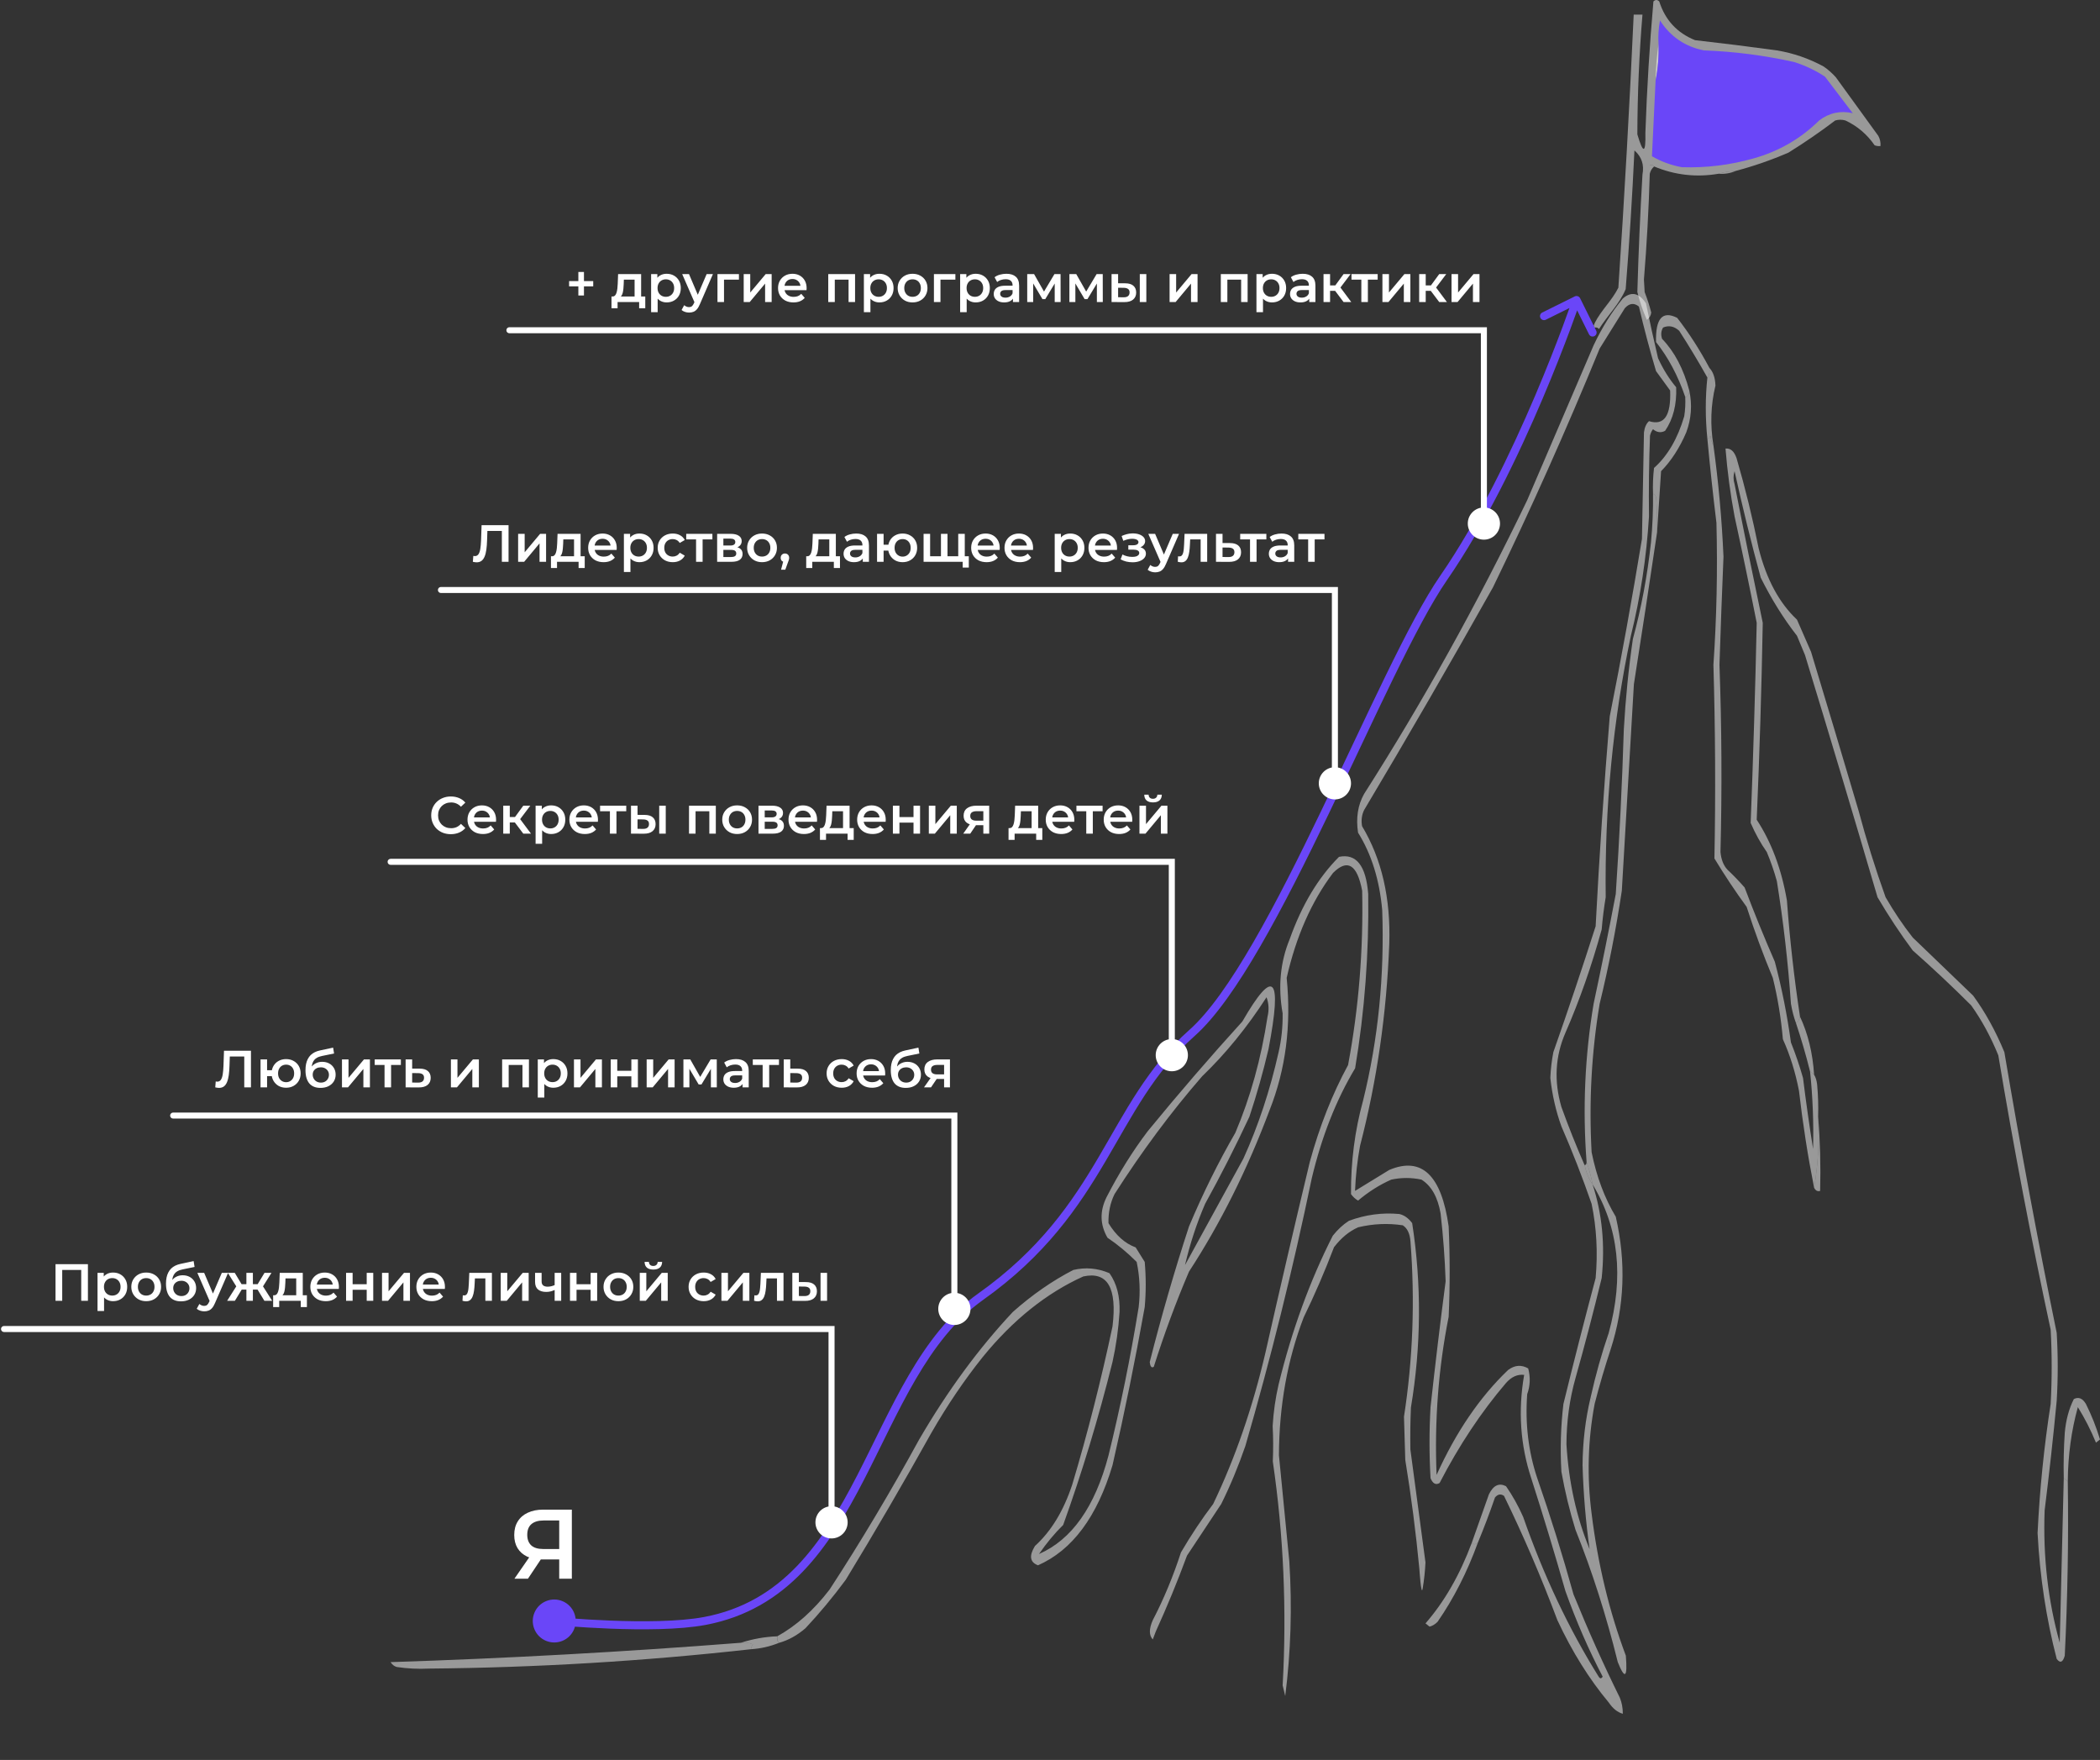 <?xml version="1.0" encoding="UTF-8"?> <svg xmlns="http://www.w3.org/2000/svg" width="1043" height="874" viewBox="0 0 1043 874" fill="none"><rect x="0" y="0" width="1043" height="874" fill="#333333" stroke="none"/> <path fill-rule="evenodd" clip-rule="evenodd" d="M849 182.696C849.24 184.765 848.9 186.368 848 187.505C843.54 179.546 838.87 171.8 834 164.264C831.47 161.984 828.8 161.451 826 162.661C824.98 164.342 824.82 166.213 825.5 168.271C831.68 174.688 836.18 183.236 839 193.916C839 196.052 838.33 197.121 837 197.121C833.38 186.549 828.54 177.468 822.5 169.873C822.18 158.142 825.68 154.135 833 157.852C838.84 165.337 844.17 173.619 849 182.696Z" fill="white" fill-opacity="0.5"></path> <path fill-rule="evenodd" clip-rule="evenodd" d="M849 182.696C850.89 184.728 851.89 187.666 852 191.511C849.67 201.09 849.33 210.974 851 221.164C850.23 219.941 849.73 218.338 849.5 216.355C849.12 217.246 848.62 217.78 848 217.958C846.94 207.554 846.94 197.403 848 187.504C848.9 186.368 849.24 184.765 849 182.696Z" fill="white" fill-opacity="0.5"></path> <path fill-rule="evenodd" clip-rule="evenodd" d="M839 193.916C840.53 201.008 840.03 207.953 837.5 214.752C834.14 222.536 829.98 228.947 825 233.986C824.33 244.385 823.67 254.536 823 264.44C823.17 258.538 823 252.662 822.5 246.809C822.12 245.918 821.62 245.384 821 245.206C820.84 240.899 821 236.624 821.5 232.383C828.22 226.419 833.22 217.871 836.5 206.738C837 203.576 837.16 200.37 837 197.121C838.33 197.121 839 196.052 839 193.916Z" fill="white" fill-opacity="0.5"></path> <path fill-rule="evenodd" clip-rule="evenodd" d="M851 221.164C853.51 239.404 855.18 257.837 856 276.461C855.24 294.351 854.58 312.249 854 330.156C855.12 361.15 855.29 392.139 854.5 423.12C854.85 426.883 856.01 429.821 858 431.936C860.92 434.675 863.75 437.613 866.5 440.751C871.25 453.312 876.25 465.601 881.5 477.616C884.94 490.565 887.6 503.922 889.5 517.687C891.75 523.308 893.75 529.184 895.5 535.318C896.96 547.156 898.63 558.91 900.5 570.58C900.83 557.689 900.33 544.866 899 532.112C899.67 532.646 900.33 533.181 901 533.715C901.77 534.938 902.27 536.541 902.5 538.524C903 543.84 903.17 549.182 903 554.552C903.63 566.962 902.96 578.716 901 589.814C897.88 574.092 895.38 558.064 893.5 541.729C891.71 532.458 889.04 523.911 885.5 516.084C884.59 505.611 882.93 495.459 880.5 485.63C875.77 474.293 871.43 462.54 867.5 450.368C861.89 442.695 856.56 434.681 851.5 426.326C852.11 394.268 851.94 362.211 851 330.156C852.61 306.708 853.11 283.2 852.5 259.632C850.8 245.777 849.3 231.885 848 217.958C848.62 217.78 849.12 217.247 849.5 216.355C849.73 218.338 850.23 219.941 851 221.164Z" fill="white" fill-opacity="0.5"></path> <path fill-rule="evenodd" clip-rule="evenodd" d="M821 245.206C821.62 245.384 822.12 245.918 822.5 246.809C823 252.662 823.17 258.538 823 264.44C819.28 289.537 815.45 314.647 811.5 339.773C809.5 373.971 807.5 408.164 805.5 442.354C802.63 461.472 798.97 480.172 794.5 498.453C790.45 522.65 789.12 547.227 790.5 572.183C792.96 584.358 796.96 595.044 802.5 604.239C807.68 626.783 806.85 648.689 800 669.955C799.05 667.681 798.72 665.01 799 661.941C806.63 634.133 803.96 609.557 791 588.211C790.24 584.175 789.24 580.436 788 576.991C785.99 550.479 787.16 524.298 791.5 498.453C795.37 480.379 799.04 462.214 802.5 443.956C804.31 416.781 805.65 389.533 806.5 362.212C807.35 347.045 808.85 332.086 811 317.333C815.18 302.033 818.18 286.004 820 269.248C820.75 261.294 821.09 253.279 821 245.206Z" fill="white" fill-opacity="0.5"></path> <path fill-rule="evenodd" clip-rule="evenodd" d="M894 504.864C897.98 513.372 900.32 522.989 901 533.715C900.33 533.181 899.67 532.646 899 532.112C896.98 524.024 894.65 516.01 892 508.069C893 507.536 893.67 506.467 894 504.864Z" fill="white" fill-opacity="0.5"></path> <path fill-rule="evenodd" clip-rule="evenodd" d="M903 554.552C903.99 566.544 904.33 578.831 904 591.417C902.71 591.797 901.71 591.263 901 589.814C902.96 578.716 903.63 566.962 903 554.552Z" fill="white" fill-opacity="0.5"></path> <path fill-rule="evenodd" clip-rule="evenodd" d="M788 576.991C789.24 580.436 790.24 584.175 791 588.211C789.18 585.618 787.85 582.412 787 578.594C787.67 578.594 788 578.06 788 576.991Z" fill="white" fill-opacity="0.5"></path> <path fill-rule="evenodd" clip-rule="evenodd" d="M923 402.283C926.95 417.071 931.45 431.496 936.5 445.559C940.7 452.826 945.2 459.505 950 465.595C960 475.211 970 484.828 980 494.445C985.97 502.61 991.14 511.959 995.5 522.495C1003.39 569.305 1012.05 615.787 1021.5 661.941C1022.17 673.161 1022.17 684.38 1021.5 695.6C1019.76 713.856 1017.76 732.016 1015.5 750.096C1014.65 772.952 1017.15 794.863 1023 815.812C1023.67 788.308 1024.33 761.059 1025 734.068C1025.67 734.597 1026.33 735.142 1027 735.671C1027.42 764.586 1026.92 793.437 1025.5 822.223C1024.55 825.573 1023.21 826.118 1021.5 823.826C1016.29 803.775 1013.12 782.938 1012 761.316C1013.05 739.646 1015.22 718.28 1018.5 697.203C1019.17 684.909 1019.17 672.627 1018.5 660.338C1008.82 615.382 1000.15 569.967 992.5 524.098C988.75 514.869 984.25 506.587 979 499.254C969.5 489.767 959.83 480.684 950 472.006C943.86 463.777 938.03 454.961 932.5 445.559C920.69 405.295 908.69 365.224 896.5 325.347C895.17 322.142 893.83 318.936 892.5 315.73C885.83 307.182 879.83 297.565 874.5 286.879C869.77 269.502 865.44 251.87 861.5 233.986C860.83 236.123 860.83 238.261 861.5 240.397C866.01 263.43 870.68 286.403 875.5 309.319C874.91 341.954 873.91 374.544 872.5 407.091C879.81 418.231 884.81 431.587 887.5 447.162C888.95 466.654 891.11 485.888 894 504.864C893.67 506.467 893 507.536 892 508.069C890.91 505.09 890.07 501.884 889.5 498.452C888.06 477.877 885.73 457.574 882.5 437.545C881.09 432.479 879.42 427.67 877.5 423.12C874.46 418.787 871.8 413.979 869.5 408.694C870.78 375.593 871.78 342.467 872.5 309.319C868.99 291.592 865.32 273.961 861.5 256.426C859.42 245.395 857.92 234.175 857 222.766C859.48 222.483 861.31 224.085 862.5 227.575C866.75 242.154 870.42 257.113 873.5 272.454C877.33 287.681 883.67 299.434 892.5 307.716C894.83 313.058 897.17 318.402 899.5 323.744C907.45 350.015 915.28 376.194 923 402.283Z" fill="white" fill-opacity="0.5"></path> <path d="M632.161 725.762C632.42 719.74 632.394 713.882 632.083 708.186C632.493 701.142 633.484 694.252 635.047 687.506C641.603 660.687 650.568 636.079 661.942 613.678C664.403 610.574 667.087 608.093 670.002 606.241C678.224 603.22 686.545 602.1 694.975 602.888C697.375 603.418 699.516 604.933 701.378 607.419C706.083 637.803 705.876 668.318 700.757 698.965C700.454 705.9 700.366 712.846 700.485 719.797C702.984 738.503 705.484 757.207 707.983 775.913C707.774 780.323 707.31 784.667 706.581 788.938C705.853 793.21 704.942 779.018 704.942 779.018C703.2 760.816 700.877 742.818 697.954 725.015L697.312 703.535C701.754 674.868 702.821 645.837 700.529 616.455C700.222 612.569 698.952 609.918 696.709 608.496C689.353 607.384 681.972 607.71 674.576 609.478C670.112 611.437 666.11 614.737 662.559 619.371C657.934 631.481 652.906 643.109 647.484 654.258C639.411 675.273 635.317 698.074 635.202 722.658C636.922 740.227 638.64 757.798 640.36 775.367C641.799 798.039 641.123 820.338 638.33 842.262L637.053 836.978C639.137 799.372 637.509 762.302 632.161 725.762Z" fill="white" fill-opacity="0.5"></path> <path d="M586.544 770.933C582.624 782.987 577.955 794.206 572.544 804.593C570.634 808.924 570.634 812.111 572.544 814.161L574.044 810.203C579.583 798.053 584.754 785.503 589.544 772.536C595.214 763.993 600.874 755.434 606.544 746.891C611.044 737.819 615.044 728.202 618.544 718.04C631.114 674.716 642.114 630.37 651.544 585.005C656.474 564.351 663.644 546.187 673.044 530.509C677.784 502.139 679.954 473.288 679.544 443.957C678.454 429.889 673.614 423.745 665.044 425.524C654.744 435.821 646.574 449.445 640.544 466.396C635.864 477.765 634.694 490.054 637.044 503.261C637.134 509.943 636.464 516.355 635.044 522.495C630.774 541.513 624.944 559.144 617.544 575.388C608.792 591.332 600.073 607.244 591.371 623.123L588.544 628.282C591.024 617.658 594.364 607.506 598.544 597.828C606.254 583.867 613.594 569.442 620.544 554.552C624.214 543.505 627.384 532.285 630.044 520.892C636.974 484.749 632.644 480.206 617.044 507.268C601.094 524.813 585.434 542.978 570.044 561.764C562.544 571.649 555.711 582.601 549.544 594.622C546.159 601.511 546.325 608.19 550.044 614.658C555.108 618.067 559.942 622.074 564.544 626.679C566.089 633.967 566.423 641.446 565.544 649.118C561.463 674.235 556.463 698.806 550.544 722.848C543.83 748.317 532.33 764.602 516.044 771.735C519.761 766.317 523.761 761.509 528.044 757.309C537.396 731.327 545.563 704.352 552.544 676.367C554.336 668.288 555.503 660.002 556.044 651.523C556.305 643.813 554.639 637.402 551.044 632.289C545.156 629.763 539.156 629.229 533.044 630.686C522.632 636.071 512.632 643.018 503.044 651.523C486.076 669.619 470.576 690.728 456.544 714.834C442.274 740.912 427.441 765.756 412.044 789.366C404.164 799.64 395.498 807.382 386.044 812.607C385.872 814.194 386.206 815.267 387.044 815.812C391.604 814.53 395.938 812.126 400.044 808.6C406.994 801.195 413.66 793.18 420.044 784.557C434.577 760.723 448.744 736.424 462.544 711.629C470.444 697.892 478.944 685.342 488.044 673.962C503.047 655.53 519.714 642.17 538.044 633.892C550.076 631.273 554.909 639.554 552.544 658.735C546.858 685.535 540.191 711.725 532.544 737.274C528.236 750.321 522.07 760.467 514.044 767.728C511.013 772.632 511.513 775.838 515.544 777.345C532.575 769.827 544.908 753.27 552.544 727.657C558.474 701.819 563.808 675.629 568.544 649.118C569.211 641.638 569.211 634.159 568.544 626.679L564.044 619.466C558.777 617.554 554.277 613.547 550.544 607.445C550.408 602.215 551.408 597.406 553.544 593.02C567.166 571.71 581.664 552.208 597.044 534.516C608.684 523.332 619.354 510.243 629.044 495.247C630.184 498.326 630.354 501.532 629.544 504.864C626.394 525.64 621.064 544.874 613.544 562.566C605.114 577.137 597.454 592.632 590.544 609.048C583.374 630.965 576.873 653.398 571.044 676.367C571.277 678.659 571.944 679.46 573.044 678.771C578.248 662.342 584.084 646.588 590.544 631.487C606.154 607.549 619.494 580.835 630.544 551.346C638.564 531.117 641.404 509.211 639.044 485.63C643.734 465.002 651.404 447.638 662.044 433.538C669.214 426.335 674.054 429.275 676.544 442.354C677.164 471.817 674.834 500.668 669.544 528.907C661.714 543.31 655.374 559.338 650.544 576.991C643.014 608.407 635.674 639.929 628.544 671.558C622.194 698.886 613.524 724.003 602.544 746.891C596.914 754.312 591.574 762.326 586.544 770.933Z" fill="white" fill-opacity="0.5"></path> <path fill-rule="evenodd" clip-rule="evenodd" d="M799 661.941C798.72 665.01 799.05 667.681 800 669.955C797.03 678.949 794.36 688.035 792 697.203C791.67 695.6 791 694.526 790 693.997C792.49 682.829 795.49 672.143 799 661.941Z" fill="white" fill-opacity="0.5"></path> <path fill-rule="evenodd" clip-rule="evenodd" d="M1043 714.834C1042.33 715.363 1041.67 715.908 1041 716.437C1038.4 710.122 1035.4 704.256 1032 698.806C1028.77 710.443 1027.1 722.736 1027 735.671C1026.33 735.142 1025.67 734.597 1025 734.068C1024.83 726.567 1025 719.082 1025.5 711.629C1026.04 705.298 1027.54 699.688 1030 694.799C1032.31 693.581 1034.31 694.382 1036 697.203C1038.75 702.685 1041.09 708.551 1043 714.834Z" fill="white" fill-opacity="0.5"></path> <path fill-rule="evenodd" clip-rule="evenodd" d="M819 256.426C817.76 276.676 814.76 296.445 810 315.73C801.11 357.736 796.94 401.012 797.5 445.559C796.62 450.831 795.95 456.175 795.5 461.588C790.54 479.619 784.54 496.717 777.5 512.878C772.41 524.559 771.74 536.848 775.5 549.743C779.09 559.677 782.93 569.294 787 578.594C787.85 582.412 789.18 585.617 791 588.211C795.73 602.781 797.23 618.273 795.5 634.693C791.44 651.439 787.11 668.003 782.5 684.38C779.55 694.831 778.05 705.794 778 717.238C779.13 736.104 782.97 753.462 789.5 769.33C787.59 755.722 786.42 741.826 786 727.657C786.09 716.02 787.42 704.8 790 693.997C791 694.526 791.67 695.6 792 697.203C788.64 715.123 788.14 733.283 790.5 751.699C793.61 776.815 799.28 800.313 807.5 822.223C808.39 833.187 807.05 834.261 803.5 825.429C797.81 802.364 790.81 780.47 782.5 759.713C779.61 750.433 777.27 740.816 775.5 730.862C774.84 719.578 775.17 708.359 776.5 697.203C781.63 676.291 786.96 655.454 792.5 634.693C793.64 622.069 792.97 609.78 790.5 597.828C785.9 584.579 780.9 571.756 775.5 559.36C772.77 551.83 770.93 543.816 770 535.318C770.18 530.948 770.68 526.674 771.5 522.495C778.77 501.863 785.77 481.027 792.5 459.985C794.31 425.186 796.65 390.457 799.5 355.801C805.3 326.639 810.63 297.255 815.5 267.646C815.83 250.015 816.17 232.383 816.5 214.752C816.82 212.25 817.65 210.38 819 209.142C826.51 211.537 830.01 206.463 829.5 193.916C827.17 190.71 824.83 187.504 822.5 184.299C819.36 173.757 816.53 163.072 814 152.242C811.6 150.28 809.27 150.546 807 153.044C802.86 159.679 798.69 166.357 794.5 173.079C777.81 213.746 760.15 253.281 741.5 291.688C720.53 329.035 699.2 365.9 677.5 402.283C676.31 404.758 675.98 407.43 676.5 410.297C686.25 426.55 690.75 446.051 690 468.8C688.68 503.463 683.85 536.855 675.5 568.977C674.14 576.324 673.3 583.805 673 591.417C678.63 587.975 684.3 584.504 690 580.998C706.09 574.233 715.92 583.582 719.5 609.048C720.17 624.007 720.17 638.968 719.5 653.927C714.41 679.474 712.41 705.65 713.5 732.465C723.13 711.148 734.97 693.789 749 680.373C752.29 677.899 755.62 677.631 759 679.572C760.17 683.9 760 688.179 758.5 692.395C757.44 707.092 759.11 720.989 763.5 734.068C770 752.757 776 771.991 781.5 791.77C788.68 809.433 796.34 826.535 804.5 843.06C805.51 845.497 806.01 848.173 806 851.074C803.36 850.353 801.03 848.478 799 845.464C789.26 833.796 780.76 820.172 773.5 804.592C765.45 783.147 756.61 762.566 747 742.884C745.39 741.73 743.89 742.002 742.5 743.685C739.84 751.411 737 758.88 734 766.125C732.7 767.118 731.7 767.118 731 766.125C733.82 758.159 736.65 750.144 739.5 742.082C741.71 737.61 744.54 736.28 748 738.075C751.2 742.675 754.04 747.756 756.5 753.302C766.69 782.473 779.19 808.92 794 832.642C794.67 833.716 795.33 833.716 796 832.642C789.05 819.37 782.89 805.217 777.5 790.167C772.11 771.27 766.44 752.565 760.5 734.068C755.09 717.607 753.92 700.505 757 682.778C753.71 682.391 750.71 683.723 748 686.785C735.69 701.178 724.69 717.735 715 736.472C713.13 737.61 711.63 736.809 710.5 734.068C709.83 722.319 709.83 710.555 710.5 698.806C712.79 677.884 715.29 657.047 718 636.296C717.62 624.973 716.78 613.753 715.5 602.636C714.09 594.505 710.93 588.895 706 585.807C701 584.738 696 584.738 691 585.807C685.24 588.347 679.74 591.82 674.5 596.225C673.21 595.504 672.05 594.435 671 593.019C670.89 576.959 672.89 561.465 677 546.537C684.5 516.149 687.66 484.628 686.5 451.971C685.15 436.952 681.15 424.13 674.5 413.503C673.39 406.224 674.39 399.813 677.5 394.269C706.7 348.551 733.7 299.933 758.5 248.412C769.5 222.766 780.5 197.121 791.5 171.476C795.67 162.661 800.5 154.914 806 148.235C810.21 144.598 814.05 145.4 817.5 150.639C819.37 159.78 821.37 168.862 823.5 177.887C826.03 183.399 829.03 188.208 832.5 192.313C832.83 200.886 830.99 208.099 827 213.951C824.93 215.052 822.93 214.784 821 213.15C820.31 213.991 819.81 215.06 819.5 216.355C819 229.702 818.83 243.058 819 256.426Z" fill="white" fill-opacity="0.5"></path> <path fill-rule="evenodd" clip-rule="evenodd" d="M731 766.125C731.7 767.118 732.7 767.118 734 766.125C728.66 780.79 721.99 793.869 714 805.394C712.76 806.66 711.42 807.461 710 807.798C709.33 807.269 708.67 806.724 708 806.195C717.42 795.376 725.09 782.009 731 766.125Z" fill="white" fill-opacity="0.5"></path> <path fill-rule="evenodd" clip-rule="evenodd" d="M386 812.606C385.828 814.193 386.162 815.267 387 815.812C382.536 817.639 377.87 818.713 373 819.018C373.111 818.024 373.444 817.223 374 816.614C372.027 815.812 370.027 815.556 368 815.812C373.801 813.921 379.801 812.847 386 812.606Z" fill="white" fill-opacity="0.5"></path> <path fill-rule="evenodd" clip-rule="evenodd" d="M368 815.812C370.027 815.556 372.027 815.812 374 816.614C373.444 817.223 373.111 818.024 373 819.018C319.737 824.965 266.403 828.17 213 828.635C207.656 828.908 202.323 828.635 197 827.834C195.763 827.465 194.763 826.664 194 825.429C252.009 823.554 310.009 820.348 368 815.812Z" fill="white" fill-opacity="0.5"></path> <path fill-rule="evenodd" clip-rule="evenodd" d="M862.172 84.851C859.122 85.008 856.222 85.492 853.469 86.302C842.434 88.162 831.797 86.954 821.559 82.675C821.045 82.02 820.32 81.778 819.384 81.95C819.384 83.401 819.384 84.851 819.384 86.302C818.878 103.85 817.912 121.376 816.483 138.88C816.604 140.935 816.724 142.99 816.845 145.045C818.147 148.37 819.235 151.755 820.109 155.198C819.928 156.775 819.202 157.984 817.933 158.824C815.979 154.417 814.408 149.823 813.219 145.045C813.772 125.583 814.618 106.123 815.758 86.664C816.687 81.834 815.357 77.845 811.769 74.698C810.698 97.696 809.248 120.661 807.418 143.594C804.216 151.21 798.468 156.512 794.176 163.401C793.661 162.745 792.936 162.504 792 162.676C791 161.55 792 161.225 792 160.5C795.254 153.993 800.518 149.416 803.791 142.869C806.812 97.686 809.35 52.481 811.406 7.252C812.857 7.252 814.307 7.252 815.758 7.252C814.119 27.041 813.274 46.865 813.219 66.721C816.12 76.565 817.449 76.324 817.208 65.995C817.959 44.2 819.289 22.443 821.197 0.725C822.164 -0.242 823.131 -0.242 824.098 0.725C827.025 9.936 832.948 16.343 841.866 19.944C855.418 21.476 868.955 23.168 882.478 25.02C890.67 26.381 898.406 29.04 905.686 32.998C907.955 34.541 910.01 36.354 911.85 38.437C918.861 48.106 925.871 57.776 932.881 67.446C933.753 69.025 934.116 70.717 933.969 72.522C932.973 72.636 932.006 72.515 931.068 72.16C927.318 66.713 922.483 62.603 916.564 59.831C914.872 59.347 913.179 59.347 911.487 59.831C904.004 65.507 896.268 70.826 888.28 75.786C879.767 79.469 871.064 82.491 862.172 84.851Z" fill="white" fill-opacity="0.5"></path> <path fill-rule="evenodd" clip-rule="evenodd" d="M823.734 21.757C823.937 27.962 823.454 34.006 822.283 39.888C822.396 33.707 822.879 27.663 823.734 21.757Z" fill="white" fill-opacity="0.5"></path> <path fill-rule="evenodd" clip-rule="evenodd" d="M822.284 39.888C823.454 34.006 823.937 27.962 823.734 21.757C823.496 17.859 823.738 13.991 824.459 10.153C829.609 18.169 836.862 23.125 846.216 25.02C861.384 25.577 876.372 27.512 891.18 30.822C896.619 32.55 901.695 34.968 906.41 38.075C911.003 44.118 915.596 50.162 920.189 56.205C914.066 54.828 908.506 56.036 903.509 59.831C894.309 68.907 883.43 75.193 870.874 78.687C859.244 81.984 847.398 83.434 835.338 83.038C830.052 82.083 825.096 80.269 820.471 77.599C821.043 65.04 821.648 52.47 822.284 39.888Z" fill="#6A46F8"></path> <path fill-rule="evenodd" clip-rule="evenodd" d="M821.558 82.676C820.45 83.621 819.725 84.829 819.383 86.302C819.383 84.852 819.383 83.401 819.383 81.951C820.319 81.779 821.044 82.021 821.558 82.676Z" fill="white" fill-opacity="0.5"></path> <path fill-rule="evenodd" clip-rule="evenodd" d="M862.17 84.852C859.48 86.038 856.579 86.521 853.468 86.302C856.22 85.492 859.121 85.009 862.17 84.852Z" fill="white" fill-opacity="0.5"></path> <path d="M265.392 809.01C267.607 814.469 273.827 817.099 279.286 814.885C284.745 812.67 287.375 806.45 285.161 800.991C282.947 795.532 276.726 792.902 271.267 795.116C265.808 797.33 263.178 803.551 265.392 809.01ZM784.791 148.112C784.3 147.122 783.101 146.717 782.111 147.208L765.982 155.2C764.993 155.69 764.588 156.89 765.078 157.88C765.569 158.869 766.769 159.274 767.758 158.784L782.095 151.68L789.199 166.016C789.689 167.006 790.889 167.411 791.879 166.92C792.868 166.43 793.273 165.23 792.783 164.24L784.791 148.112ZM486.999 644L485.842 642.369L486.999 644ZM349.999 805L350.368 806.966L349.999 805ZM591.999 513L593.325 514.497L591.999 513ZM717 287L715.355 285.863L717 287ZM275.277 805C275.083 806.991 275.083 806.991 275.084 806.991C275.084 806.991 275.085 806.991 275.085 806.991C275.087 806.991 275.09 806.992 275.093 806.992C275.099 806.993 275.108 806.993 275.121 806.995C275.145 806.997 275.181 807 275.229 807.005C275.325 807.014 275.466 807.027 275.651 807.044C276.02 807.079 276.565 807.128 277.265 807.189C278.667 807.312 280.696 807.481 283.209 807.669C288.235 808.044 295.205 808.495 302.978 808.796C318.465 809.395 337.347 809.408 350.368 806.966L349.63 803.035C337.096 805.385 318.617 805.398 303.132 804.799C295.419 804.5 288.499 804.053 283.507 803.68C281.012 803.493 279 803.325 277.613 803.204C276.92 803.144 276.382 803.095 276.019 803.062C275.838 803.045 275.7 803.032 275.608 803.023C275.562 803.019 275.527 803.015 275.504 803.013C275.493 803.012 275.484 803.011 275.478 803.011C275.476 803.01 275.474 803.01 275.472 803.01C275.472 803.01 275.471 803.01 275.471 803.01C275.471 803.01 275.471 803.01 275.277 805ZM350.368 806.966C391.371 799.278 411.931 768.197 429.167 734.773C437.845 717.944 445.619 700.653 454.821 684.91C463.99 669.223 474.417 655.382 488.157 645.631L485.842 642.369C471.434 652.593 460.663 666.989 451.367 682.892C442.104 698.738 434.147 716.388 425.611 732.94C408.42 766.278 388.627 795.723 349.63 803.035L350.368 806.966ZM488.157 645.631C519.485 623.398 535.677 599.441 549.127 576.612C562.605 553.737 573.165 532.36 593.325 514.497L590.673 511.503C569.912 529.898 558.972 552.022 545.681 574.582C532.361 597.189 516.513 620.602 485.842 642.369L488.157 645.631ZM593.325 514.497C603.715 505.291 614.804 489.215 626.028 469.806C637.282 450.347 648.783 427.337 659.957 404.106C671.153 380.828 681.981 357.411 691.982 336.931C701.982 316.451 711.049 299.131 718.645 288.137L715.355 285.863C707.565 297.138 698.378 314.715 688.387 335.176C678.396 355.637 667.495 379.205 656.352 402.372C645.187 425.586 633.74 448.482 622.565 467.804C611.361 487.177 600.542 502.758 590.673 511.503L593.325 514.497ZM718.645 288.137C737.76 260.471 754.322 225.826 766.09 198.158C771.979 184.312 776.677 172.189 779.904 163.526C781.518 159.194 782.764 155.727 783.607 153.34C784.029 152.147 784.35 151.223 784.566 150.598C784.674 150.285 784.755 150.046 784.81 149.885C784.838 149.805 784.858 149.744 784.872 149.703C784.879 149.682 784.885 149.666 784.888 149.656C784.89 149.65 784.891 149.646 784.892 149.644C784.893 149.642 784.893 149.641 784.893 149.64C784.894 149.64 784.894 149.639 782.999 149C781.104 148.361 781.104 148.361 781.104 148.361C781.103 148.362 781.103 148.362 781.103 148.364C781.102 148.366 781.101 148.369 781.099 148.374C781.096 148.384 781.091 148.398 781.084 148.418C781.071 148.457 781.051 148.516 781.024 148.594C780.971 148.751 780.891 148.985 780.784 149.293C780.572 149.91 780.254 150.824 779.836 152.007C778.999 154.375 777.761 157.821 776.156 162.13C772.946 170.748 768.27 182.813 762.409 196.592C750.677 224.174 734.24 258.529 715.355 285.863L718.645 288.137Z" fill="#6A46F8"></path> <path d="M413 764C417.418 764 421 760.418 421 756C421 751.582 417.418 748 413 748C408.582 748 405 751.582 405 756C405 760.418 408.582 764 413 764ZM2 658.5C1.172 658.5 0.5 659.172 0.5 660C0.5 660.828 1.172 661.5 2 661.5L2 658.5ZM413 660H414.5V658.5H413V660ZM414.5 756V660H411.5V756H414.5ZM413 658.5H2L2 661.5H413V658.5Z" fill="white"></path> <path d="M27.574 646V627.8H43.668V646H40.34V629.828L41.12 630.66H30.122L30.902 629.828V646H27.574ZM56.132 646.182C55.005 646.182 53.974 645.922 53.038 645.402C52.119 644.882 51.383 644.102 50.828 643.062C50.291 642.005 50.022 640.67 50.022 639.058C50.022 637.429 50.282 636.094 50.802 635.054C51.339 634.014 52.067 633.243 52.986 632.74C53.905 632.22 54.953 631.96 56.132 631.96C57.501 631.96 58.706 632.255 59.746 632.844C60.803 633.433 61.635 634.257 62.242 635.314C62.866 636.371 63.178 637.619 63.178 639.058C63.178 640.497 62.866 641.753 62.242 642.828C61.635 643.885 60.803 644.709 59.746 645.298C58.706 645.887 57.501 646.182 56.132 646.182ZM48.436 651.044V632.116H51.53V635.392L51.426 639.084L51.686 642.776V651.044H48.436ZM55.768 643.4C56.548 643.4 57.241 643.227 57.848 642.88C58.472 642.533 58.966 642.031 59.33 641.372C59.694 640.713 59.876 639.942 59.876 639.058C59.876 638.157 59.694 637.385 59.33 636.744C58.966 636.085 58.472 635.583 57.848 635.236C57.241 634.889 56.548 634.716 55.768 634.716C54.988 634.716 54.286 634.889 53.662 635.236C53.038 635.583 52.544 636.085 52.18 636.744C51.816 637.385 51.634 638.157 51.634 639.058C51.634 639.942 51.816 640.713 52.18 641.372C52.544 642.031 53.038 642.533 53.662 642.88C54.286 643.227 54.988 643.4 55.768 643.4ZM72.6 646.182C71.179 646.182 69.914 645.879 68.805 645.272C67.695 644.648 66.82 643.799 66.178 642.724C65.537 641.649 65.216 640.427 65.216 639.058C65.216 637.671 65.537 636.449 66.178 635.392C66.82 634.317 67.695 633.477 68.805 632.87C69.914 632.263 71.179 631.96 72.6 631.96C74.039 631.96 75.313 632.263 76.422 632.87C77.549 633.477 78.424 634.309 79.049 635.366C79.69 636.423 80.01 637.654 80.01 639.058C80.01 640.427 79.69 641.649 79.049 642.724C78.424 643.799 77.549 644.648 76.422 645.272C75.313 645.879 74.039 646.182 72.6 646.182ZM72.6 643.4C73.398 643.4 74.109 643.227 74.733 642.88C75.356 642.533 75.842 642.031 76.189 641.372C76.552 640.713 76.734 639.942 76.734 639.058C76.734 638.157 76.552 637.385 76.189 636.744C75.842 636.085 75.356 635.583 74.733 635.236C74.109 634.889 73.406 634.716 72.626 634.716C71.829 634.716 71.118 634.889 70.495 635.236C69.888 635.583 69.403 636.085 69.038 636.744C68.674 637.385 68.493 638.157 68.493 639.058C68.493 639.942 68.674 640.713 69.038 641.372C69.403 642.031 69.888 642.533 70.495 642.88C71.118 643.227 71.82 643.4 72.6 643.4ZM89.851 646.26C88.707 646.26 87.684 646.087 86.783 645.74C85.882 645.393 85.102 644.865 84.443 644.154C83.802 643.426 83.308 642.507 82.961 641.398C82.614 640.289 82.441 638.971 82.441 637.446C82.441 636.337 82.536 635.323 82.727 634.404C82.918 633.485 83.204 632.662 83.585 631.934C83.966 631.189 84.443 630.53 85.015 629.958C85.604 629.386 86.289 628.909 87.069 628.528C87.849 628.147 88.733 627.852 89.721 627.644L96.169 626.266L96.637 629.178L90.787 630.374C90.458 630.443 90.059 630.547 89.591 630.686C89.14 630.807 88.672 630.998 88.187 631.258C87.719 631.501 87.277 631.856 86.861 632.324C86.462 632.775 86.133 633.364 85.873 634.092C85.63 634.803 85.509 635.695 85.509 636.77C85.509 637.099 85.518 637.351 85.535 637.524C85.57 637.68 85.596 637.853 85.613 638.044C85.648 638.217 85.665 638.477 85.665 638.824L84.443 637.55C84.79 636.666 85.266 635.912 85.873 635.288C86.497 634.647 87.216 634.161 88.031 633.832C88.863 633.485 89.764 633.312 90.735 633.312C92.035 633.312 93.188 633.581 94.193 634.118C95.198 634.655 95.987 635.409 96.559 636.38C97.131 637.351 97.417 638.451 97.417 639.682C97.417 640.965 97.105 642.1 96.481 643.088C95.857 644.076 94.973 644.856 93.829 645.428C92.702 645.983 91.376 646.26 89.851 646.26ZM90.111 643.634C90.891 643.634 91.576 643.469 92.165 643.14C92.772 642.793 93.24 642.325 93.569 641.736C93.916 641.147 94.089 640.488 94.089 639.76C94.089 639.032 93.916 638.399 93.569 637.862C93.24 637.307 92.772 636.865 92.165 636.536C91.576 636.207 90.874 636.042 90.059 636.042C89.279 636.042 88.577 636.198 87.953 636.51C87.346 636.822 86.87 637.255 86.523 637.81C86.194 638.347 86.029 638.971 86.029 639.682C86.029 640.41 86.202 641.077 86.549 641.684C86.896 642.291 87.372 642.767 87.979 643.114C88.603 643.461 89.314 643.634 90.111 643.634ZM101.43 651.226C100.754 651.226 100.078 651.113 99.402 650.888C98.726 650.663 98.163 650.351 97.712 649.952L99.012 647.56C99.341 647.855 99.714 648.089 100.13 648.262C100.546 648.435 100.971 648.522 101.404 648.522C101.993 648.522 102.47 648.375 102.834 648.08C103.198 647.785 103.536 647.291 103.848 646.598L104.654 644.778L104.914 644.388L110.166 632.116H113.286L106.786 647.118C106.353 648.158 105.867 648.981 105.33 649.588C104.81 650.195 104.221 650.619 103.562 650.862C102.921 651.105 102.21 651.226 101.43 651.226ZM104.29 646.494L98.024 632.116H101.404L106.5 644.102L104.29 646.494ZM131.318 646L127.262 639.344L129.914 637.706L135.192 646H131.318ZM124.636 640.436V637.732H129.29V640.436H124.636ZM130.226 639.448L127.158 639.084L131.37 632.116H134.828L130.226 639.448ZM116.654 646H112.806L118.058 637.706L120.71 639.344L116.654 646ZM125.598 646H122.374V632.116H125.598V646ZM123.336 640.436H118.708V637.732H123.336V640.436ZM117.746 639.448L113.144 632.116H116.602L120.788 639.084L117.746 639.448ZM147.124 644.492V634.872H141.794L141.716 637.108C141.681 637.905 141.629 638.677 141.56 639.422C141.49 640.15 141.378 640.826 141.222 641.45C141.066 642.057 140.84 642.559 140.546 642.958C140.251 643.357 139.861 643.617 139.376 643.738L136.152 643.244C136.672 643.244 137.088 643.079 137.4 642.75C137.729 642.403 137.98 641.935 138.154 641.346C138.344 640.739 138.483 640.055 138.57 639.292C138.656 638.512 138.717 637.706 138.752 636.874L138.934 632.116H150.374V644.492H147.124ZM135.658 649.094V643.244H152.428V649.094H149.386V646H138.674V649.094H135.658ZM161.804 646.182C160.262 646.182 158.91 645.879 157.748 645.272C156.604 644.648 155.712 643.799 155.07 642.724C154.446 641.649 154.134 640.427 154.134 639.058C154.134 637.671 154.438 636.449 155.044 635.392C155.668 634.317 156.518 633.477 157.592 632.87C158.684 632.263 159.924 631.96 161.31 631.96C162.662 631.96 163.867 632.255 164.924 632.844C165.982 633.433 166.814 634.265 167.42 635.34C168.027 636.415 168.33 637.68 168.33 639.136C168.33 639.275 168.322 639.431 168.304 639.604C168.304 639.777 168.296 639.942 168.278 640.098H156.708V637.94H166.562L165.288 638.616C165.306 637.819 165.141 637.117 164.794 636.51C164.448 635.903 163.971 635.427 163.364 635.08C162.775 634.733 162.09 634.56 161.31 634.56C160.513 634.56 159.811 634.733 159.204 635.08C158.615 635.427 158.147 635.912 157.8 636.536C157.471 637.143 157.306 637.862 157.306 638.694V639.214C157.306 640.046 157.497 640.783 157.878 641.424C158.26 642.065 158.797 642.559 159.49 642.906C160.184 643.253 160.981 643.426 161.882 643.426C162.662 643.426 163.364 643.305 163.988 643.062C164.612 642.819 165.167 642.438 165.652 641.918L167.394 643.92C166.77 644.648 165.982 645.211 165.028 645.61C164.092 645.991 163.018 646.182 161.804 646.182ZM171.885 646V632.116H175.135V637.758H182.129V632.116H185.379V646H182.129V640.514H175.135V646H171.885ZM189.735 646V632.116H192.985V641.268L200.655 632.116H203.619V646H200.369V636.848L192.725 646H189.735ZM214.465 646.182C212.922 646.182 211.57 645.879 210.409 645.272C209.265 644.648 208.372 643.799 207.731 642.724C207.107 641.649 206.795 640.427 206.795 639.058C206.795 637.671 207.098 636.449 207.705 635.392C208.329 634.317 209.178 633.477 210.253 632.87C211.345 632.263 212.584 631.96 213.971 631.96C215.323 631.96 216.527 632.255 217.585 632.844C218.642 633.433 219.474 634.265 220.081 635.34C220.687 636.415 220.991 637.68 220.991 639.136C220.991 639.275 220.982 639.431 220.965 639.604C220.965 639.777 220.956 639.942 220.939 640.098H209.369V637.94H219.223L217.949 638.616C217.966 637.819 217.801 637.117 217.455 636.51C217.108 635.903 216.631 635.427 216.025 635.08C215.435 634.733 214.751 634.56 213.971 634.56C213.173 634.56 212.471 634.733 211.865 635.08C211.275 635.427 210.807 635.912 210.461 636.536C210.131 637.143 209.967 637.862 209.967 638.694V639.214C209.967 640.046 210.157 640.783 210.539 641.424C210.92 642.065 211.457 642.559 212.151 642.906C212.844 643.253 213.641 643.426 214.543 643.426C215.323 643.426 216.025 643.305 216.649 643.062C217.273 642.819 217.827 642.438 218.313 641.918L220.055 643.92C219.431 644.648 218.642 645.211 217.689 645.61C216.753 645.991 215.678 646.182 214.465 646.182ZM229.703 645.974L229.859 643.244C229.98 643.261 230.093 643.279 230.197 643.296C230.301 643.313 230.396 643.322 230.483 643.322C231.02 643.322 231.436 643.157 231.731 642.828C232.026 642.499 232.242 642.057 232.381 641.502C232.537 640.93 232.641 640.297 232.693 639.604C232.762 638.893 232.814 638.183 232.849 637.472L233.083 632.116H244.315V646H241.065V633.988L241.819 634.872H235.215L235.917 633.962L235.735 637.628C235.683 638.859 235.579 640.003 235.423 641.06C235.284 642.1 235.059 643.01 234.747 643.79C234.452 644.57 234.036 645.177 233.499 645.61C232.979 646.043 232.312 646.26 231.497 646.26C231.237 646.26 230.951 646.234 230.639 646.182C230.344 646.13 230.032 646.061 229.703 645.974ZM248.692 646V632.116H251.942V641.268L259.612 632.116H262.576V646H259.326V636.848L251.682 646H248.692ZM275.71 640.514C275.051 640.826 274.349 641.086 273.604 641.294C272.876 641.485 272.104 641.58 271.29 641.58C269.539 641.58 268.178 641.173 267.208 640.358C266.237 639.543 265.752 638.278 265.752 636.562V632.116H269.002V636.354C269.002 637.273 269.262 637.94 269.782 638.356C270.319 638.772 271.056 638.98 271.992 638.98C272.616 638.98 273.24 638.902 273.864 638.746C274.488 638.59 275.103 638.373 275.71 638.096V640.514ZM275.476 646V632.116H278.726V646H275.476ZM283.096 646V632.116H286.346V637.758H293.34V632.116H296.59V646H293.34V640.514H286.346V646H283.096ZM307.134 646.182C305.712 646.182 304.447 645.879 303.338 645.272C302.228 644.648 301.353 643.799 300.712 642.724C300.07 641.649 299.75 640.427 299.75 639.058C299.75 637.671 300.07 636.449 300.712 635.392C301.353 634.317 302.228 633.477 303.338 632.87C304.447 632.263 305.712 631.96 307.134 631.96C308.572 631.96 309.846 632.263 310.956 632.87C312.082 633.477 312.958 634.309 313.582 635.366C314.223 636.423 314.544 637.654 314.544 639.058C314.544 640.427 314.223 641.649 313.582 642.724C312.958 643.799 312.082 644.648 310.956 645.272C309.846 645.879 308.572 646.182 307.134 646.182ZM307.134 643.4C307.931 643.4 308.642 643.227 309.266 642.88C309.89 642.533 310.375 642.031 310.722 641.372C311.086 640.713 311.268 639.942 311.268 639.058C311.268 638.157 311.086 637.385 310.722 636.744C310.375 636.085 309.89 635.583 309.266 635.236C308.642 634.889 307.94 634.716 307.16 634.716C306.362 634.716 305.652 634.889 305.028 635.236C304.421 635.583 303.936 636.085 303.572 636.744C303.208 637.385 303.026 638.157 303.026 639.058C303.026 639.942 303.208 640.713 303.572 641.372C303.936 642.031 304.421 642.533 305.028 642.88C305.652 643.227 306.354 643.4 307.134 643.4ZM317.754 646V632.116H321.004V641.268L328.674 632.116H331.638V646H328.388V636.848L320.744 646H317.754ZM324.488 630.478C323.102 630.478 322.036 630.157 321.29 629.516C320.545 628.857 320.164 627.904 320.146 626.656H322.304C322.322 627.28 322.512 627.774 322.876 628.138C323.258 628.502 323.786 628.684 324.462 628.684C325.121 628.684 325.641 628.502 326.022 628.138C326.421 627.774 326.629 627.28 326.646 626.656H328.856C328.839 627.904 328.449 628.857 327.686 629.516C326.941 630.157 325.875 630.478 324.488 630.478ZM349.514 646.182C348.058 646.182 346.758 645.879 345.614 645.272C344.487 644.648 343.603 643.799 342.962 642.724C342.32 641.649 342 640.427 342 639.058C342 637.671 342.32 636.449 342.962 635.392C343.603 634.317 344.487 633.477 345.614 632.87C346.758 632.263 348.058 631.96 349.514 631.96C350.866 631.96 352.053 632.237 353.076 632.792C354.116 633.329 354.904 634.127 355.442 635.184L352.946 636.64C352.53 635.981 352.018 635.496 351.412 635.184C350.822 634.872 350.181 634.716 349.488 634.716C348.69 634.716 347.971 634.889 347.33 635.236C346.688 635.583 346.186 636.085 345.822 636.744C345.458 637.385 345.276 638.157 345.276 639.058C345.276 639.959 345.458 640.739 345.822 641.398C346.186 642.039 346.688 642.533 347.33 642.88C347.971 643.227 348.69 643.4 349.488 643.4C350.181 643.4 350.822 643.244 351.412 642.932C352.018 642.62 352.53 642.135 352.946 641.476L355.442 642.932C354.904 643.972 354.116 644.778 353.076 645.35C352.053 645.905 350.866 646.182 349.514 646.182ZM358.303 646V632.116H361.553V641.268L369.223 632.116H372.187V646H368.937V636.848L361.293 646H358.303ZM374.531 645.974L374.687 643.244C374.808 643.261 374.921 643.279 375.025 643.296C375.129 643.313 375.224 643.322 375.311 643.322C375.848 643.322 376.264 643.157 376.559 642.828C376.854 642.499 377.07 642.057 377.209 641.502C377.365 640.93 377.469 640.297 377.521 639.604C377.59 638.893 377.642 638.183 377.677 637.472L377.911 632.116H389.143V646H385.893V633.988L386.647 634.872H380.043L380.745 633.962L380.563 637.628C380.511 638.859 380.407 640.003 380.251 641.06C380.112 642.1 379.887 643.01 379.575 643.79C379.28 644.57 378.864 645.177 378.327 645.61C377.807 646.043 377.14 646.26 376.325 646.26C376.065 646.26 375.779 646.234 375.467 646.182C375.172 646.13 374.86 646.061 374.531 645.974ZM407.534 646V632.116H410.784V646H407.534ZM400.28 636.692C402.065 636.692 403.417 637.091 404.336 637.888C405.272 638.685 405.74 639.812 405.74 641.268C405.74 642.776 405.22 643.955 404.18 644.804C403.157 645.636 401.701 646.043 399.812 646.026L393.52 646V632.116H396.77V636.666L400.28 636.692ZM399.526 643.634C400.479 643.651 401.207 643.452 401.71 643.036C402.213 642.62 402.464 642.013 402.464 641.216C402.464 640.419 402.213 639.847 401.71 639.5C401.225 639.136 400.497 638.945 399.526 638.928L396.77 638.902V643.608L399.526 643.634Z" fill="white"></path> <path d="M474 658C478.418 658 482 654.418 482 650C482 645.582 478.418 642 474 642C469.582 642 466 645.582 466 650C466 654.418 469.582 658 474 658ZM86 552.5C85.172 552.5 84.5 553.172 84.5 554C84.5 554.828 85.172 555.5 86 555.5V552.5ZM474 554H475.5V552.5H474V554ZM475.5 650V554H472.5V650H475.5ZM474 552.5H86V555.5H474V552.5Z" fill="white"></path> <path d="M108.757 540.26C108.462 540.26 108.168 540.234 107.873 540.182C107.578 540.13 107.258 540.069 106.911 540L107.145 537.062C107.388 537.131 107.648 537.166 107.925 537.166C108.653 537.166 109.234 536.871 109.667 536.282C110.1 535.675 110.412 534.791 110.603 533.63C110.794 532.469 110.924 531.039 110.993 529.34L111.253 521.8H124.643V540H121.315V523.828L122.095 524.66H113.437L114.165 523.802L113.983 529.21C113.931 531.013 113.81 532.599 113.619 533.968C113.428 535.337 113.134 536.49 112.735 537.426C112.354 538.345 111.842 539.047 111.201 539.532C110.56 540.017 109.745 540.26 108.757 540.26ZM129.399 540V526.116H132.649V531.498H136.783V534.436H132.649V540H129.399ZM142.087 540.182C140.7 540.182 139.461 539.879 138.369 539.272C137.294 538.648 136.445 537.799 135.821 536.724C135.197 535.649 134.885 534.427 134.885 533.058C134.885 531.671 135.197 530.441 135.821 529.366C136.445 528.291 137.294 527.459 138.369 526.87C139.461 526.263 140.7 525.96 142.087 525.96C143.491 525.96 144.73 526.263 145.805 526.87C146.897 527.459 147.755 528.291 148.379 529.366C149.003 530.441 149.315 531.671 149.315 533.058C149.315 534.427 149.003 535.658 148.379 536.75C147.755 537.825 146.897 538.665 145.805 539.272C144.73 539.879 143.491 540.182 142.087 540.182ZM142.087 537.426C142.867 537.426 143.552 537.244 144.141 536.88C144.748 536.516 145.224 536.013 145.571 535.372C145.918 534.731 146.091 533.959 146.091 533.058C146.091 532.157 145.918 531.385 145.571 530.744C145.224 530.085 144.748 529.583 144.141 529.236C143.552 528.889 142.876 528.716 142.113 528.716C141.35 528.716 140.666 528.889 140.059 529.236C139.452 529.583 138.976 530.085 138.629 530.744C138.282 531.385 138.109 532.157 138.109 533.058C138.109 533.959 138.282 534.731 138.629 535.372C138.976 536.013 139.452 536.516 140.059 536.88C140.666 537.244 141.342 537.426 142.087 537.426ZM159.134 540.26C157.99 540.26 156.968 540.087 156.066 539.74C155.165 539.393 154.385 538.865 153.726 538.154C153.085 537.426 152.591 536.507 152.244 535.398C151.898 534.289 151.724 532.971 151.724 531.446C151.724 530.337 151.82 529.323 152.01 528.404C152.201 527.485 152.487 526.662 152.868 525.934C153.25 525.189 153.726 524.53 154.298 523.958C154.888 523.386 155.572 522.909 156.352 522.528C157.132 522.147 158.016 521.852 159.004 521.644L165.452 520.266L165.92 523.178L160.07 524.374C159.741 524.443 159.342 524.547 158.874 524.686C158.424 524.807 157.956 524.998 157.47 525.258C157.002 525.501 156.56 525.856 156.144 526.324C155.746 526.775 155.416 527.364 155.156 528.092C154.914 528.803 154.792 529.695 154.792 530.77C154.792 531.099 154.801 531.351 154.818 531.524C154.853 531.68 154.879 531.853 154.896 532.044C154.931 532.217 154.948 532.477 154.948 532.824L153.726 531.55C154.073 530.666 154.55 529.912 155.156 529.288C155.78 528.647 156.5 528.161 157.314 527.832C158.146 527.485 159.048 527.312 160.018 527.312C161.318 527.312 162.471 527.581 163.476 528.118C164.482 528.655 165.27 529.409 165.842 530.38C166.414 531.351 166.7 532.451 166.7 533.682C166.7 534.965 166.388 536.1 165.764 537.088C165.14 538.076 164.256 538.856 163.112 539.428C161.986 539.983 160.66 540.26 159.134 540.26ZM159.394 537.634C160.174 537.634 160.859 537.469 161.448 537.14C162.055 536.793 162.523 536.325 162.852 535.736C163.199 535.147 163.372 534.488 163.372 533.76C163.372 533.032 163.199 532.399 162.852 531.862C162.523 531.307 162.055 530.865 161.448 530.536C160.859 530.207 160.157 530.042 159.342 530.042C158.562 530.042 157.86 530.198 157.236 530.51C156.63 530.822 156.153 531.255 155.806 531.81C155.477 532.347 155.312 532.971 155.312 533.682C155.312 534.41 155.486 535.077 155.832 535.684C156.179 536.291 156.656 536.767 157.262 537.114C157.886 537.461 158.597 537.634 159.394 537.634ZM169.846 540V526.116H173.096V535.268L180.766 526.116H183.73V540H180.48V530.848L172.836 540H169.846ZM190.988 540V528.092L191.742 528.872H186.1V526.116H199.1V528.872H193.484L194.238 528.092V540H190.988ZM208.425 530.692C210.211 530.692 211.571 531.091 212.507 531.888C213.443 532.685 213.911 533.812 213.911 535.268C213.911 536.776 213.391 537.955 212.351 538.804C211.311 539.636 209.847 540.043 207.957 540.026L201.457 540V526.116H204.707V530.666L208.425 530.692ZM207.671 537.634C208.625 537.651 209.353 537.452 209.855 537.036C210.358 536.62 210.609 536.013 210.609 535.216C210.609 534.419 210.358 533.847 209.855 533.5C209.37 533.136 208.642 532.945 207.671 532.928L204.707 532.902V537.608L207.671 537.634ZM223.954 540V526.116H227.204V535.268L234.874 526.116H237.838V540H234.588V530.848L226.944 540H223.954ZM249.395 540V526.116H262.707V540H259.483V528.118L260.237 528.872H251.891L252.645 528.118V540H249.395ZM274.788 540.182C273.662 540.182 272.63 539.922 271.694 539.402C270.776 538.882 270.039 538.102 269.484 537.062C268.947 536.005 268.678 534.67 268.678 533.058C268.678 531.429 268.938 530.094 269.458 529.054C269.996 528.014 270.724 527.243 271.642 526.74C272.561 526.22 273.61 525.96 274.788 525.96C276.158 525.96 277.362 526.255 278.402 526.844C279.46 527.433 280.292 528.257 280.898 529.314C281.522 530.371 281.834 531.619 281.834 533.058C281.834 534.497 281.522 535.753 280.898 536.828C280.292 537.885 279.46 538.709 278.402 539.298C277.362 539.887 276.158 540.182 274.788 540.182ZM267.092 545.044V526.116H270.186V529.392L270.082 533.084L270.342 536.776V545.044H267.092ZM274.424 537.4C275.204 537.4 275.898 537.227 276.504 536.88C277.128 536.533 277.622 536.031 277.986 535.372C278.35 534.713 278.532 533.942 278.532 533.058C278.532 532.157 278.35 531.385 277.986 530.744C277.622 530.085 277.128 529.583 276.504 529.236C275.898 528.889 275.204 528.716 274.424 528.716C273.644 528.716 272.942 528.889 272.318 529.236C271.694 529.583 271.2 530.085 270.836 530.744C270.472 531.385 270.29 532.157 270.29 533.058C270.29 533.942 270.472 534.713 270.836 535.372C271.2 536.031 271.694 536.533 272.318 536.88C272.942 537.227 273.644 537.4 274.424 537.4ZM285.069 540V526.116H288.319V535.268L295.989 526.116H298.953V540H295.703V530.848L288.059 540H285.069ZM303.325 540V526.116H306.575V531.758H313.569V526.116H316.819V540H313.569V534.514H306.575V540H303.325ZM321.174 540V526.116H324.424V535.268L332.094 526.116H335.058V540H331.808V530.848L324.164 540H321.174ZM339.43 540V526.116H342.836L348.426 535.97H347.074L352.95 526.116H355.992L356.018 540H353.08V529.6L353.6 529.938L348.4 538.544H346.996L341.77 529.704L342.394 529.548V540H339.43ZM368.801 540V537.192L368.619 536.594V531.68C368.619 530.727 368.333 529.99 367.761 529.47C367.189 528.933 366.323 528.664 365.161 528.664C364.381 528.664 363.61 528.785 362.847 529.028C362.102 529.271 361.469 529.609 360.949 530.042L359.675 527.676C360.421 527.104 361.305 526.679 362.327 526.402C363.367 526.107 364.442 525.96 365.551 525.96C367.562 525.96 369.113 526.445 370.205 527.416C371.315 528.369 371.869 529.851 371.869 531.862V540H368.801ZM364.433 540.182C363.393 540.182 362.483 540.009 361.703 539.662C360.923 539.298 360.317 538.804 359.883 538.18C359.467 537.539 359.259 536.819 359.259 536.022C359.259 535.242 359.441 534.54 359.805 533.916C360.187 533.292 360.802 532.798 361.651 532.434C362.501 532.07 363.627 531.888 365.031 531.888H369.061V534.046H365.265C364.156 534.046 363.411 534.228 363.029 534.592C362.648 534.939 362.457 535.372 362.457 535.892C362.457 536.481 362.691 536.949 363.159 537.296C363.627 537.643 364.277 537.816 365.109 537.816C365.907 537.816 366.617 537.634 367.241 537.27C367.883 536.906 368.342 536.369 368.619 535.658L369.165 537.608C368.853 538.423 368.29 539.055 367.475 539.506C366.678 539.957 365.664 540.182 364.433 540.182ZM378.777 540V528.092L379.531 528.872H373.889V526.116H386.889V528.872H381.273L382.027 528.092V540H378.777ZM396.215 530.692C398 530.692 399.361 531.091 400.297 531.888C401.233 532.685 401.701 533.812 401.701 535.268C401.701 536.776 401.181 537.955 400.141 538.804C399.101 539.636 397.636 540.043 395.747 540.026L389.247 540V526.116H392.497V530.666L396.215 530.692ZM395.461 537.634C396.414 537.651 397.142 537.452 397.645 537.036C398.147 536.62 398.399 536.013 398.399 535.216C398.399 534.419 398.147 533.847 397.645 533.5C397.159 533.136 396.431 532.945 395.461 532.928L392.497 532.902V537.608L395.461 537.634ZM418.061 540.182C416.605 540.182 415.305 539.879 414.161 539.272C413.034 538.648 412.15 537.799 411.509 536.724C410.867 535.649 410.547 534.427 410.547 533.058C410.547 531.671 410.867 530.449 411.509 529.392C412.15 528.317 413.034 527.477 414.161 526.87C415.305 526.263 416.605 525.96 418.061 525.96C419.413 525.96 420.6 526.237 421.623 526.792C422.663 527.329 423.451 528.127 423.989 529.184L421.493 530.64C421.077 529.981 420.565 529.496 419.959 529.184C419.369 528.872 418.728 528.716 418.035 528.716C417.237 528.716 416.518 528.889 415.877 529.236C415.235 529.583 414.733 530.085 414.369 530.744C414.005 531.385 413.823 532.157 413.823 533.058C413.823 533.959 414.005 534.739 414.369 535.398C414.733 536.039 415.235 536.533 415.877 536.88C416.518 537.227 417.237 537.4 418.035 537.4C418.728 537.4 419.369 537.244 419.959 536.932C420.565 536.62 421.077 536.135 421.493 535.476L423.989 536.932C423.451 537.972 422.663 538.778 421.623 539.35C420.6 539.905 419.413 540.182 418.061 540.182ZM433.121 540.182C431.578 540.182 430.226 539.879 429.065 539.272C427.921 538.648 427.028 537.799 426.387 536.724C425.763 535.649 425.451 534.427 425.451 533.058C425.451 531.671 425.754 530.449 426.361 529.392C426.985 528.317 427.834 527.477 428.909 526.87C430.001 526.263 431.24 525.96 432.627 525.96C433.979 525.96 435.184 526.255 436.241 526.844C437.298 527.433 438.13 528.265 438.737 529.34C439.344 530.415 439.647 531.68 439.647 533.136C439.647 533.275 439.638 533.431 439.621 533.604C439.621 533.777 439.612 533.942 439.595 534.098H428.025V531.94H437.879L436.605 532.616C436.622 531.819 436.458 531.117 436.111 530.51C435.764 529.903 435.288 529.427 434.681 529.08C434.092 528.733 433.407 528.56 432.627 528.56C431.83 528.56 431.128 528.733 430.521 529.08C429.932 529.427 429.464 529.912 429.117 530.536C428.788 531.143 428.623 531.862 428.623 532.694V533.214C428.623 534.046 428.814 534.783 429.195 535.424C429.576 536.065 430.114 536.559 430.807 536.906C431.5 537.253 432.298 537.426 433.199 537.426C433.979 537.426 434.681 537.305 435.305 537.062C435.929 536.819 436.484 536.438 436.969 535.918L438.711 537.92C438.087 538.648 437.298 539.211 436.345 539.61C435.409 539.991 434.334 540.182 433.121 540.182ZM449.832 540.26C448.688 540.26 447.665 540.087 446.764 539.74C445.862 539.393 445.082 538.865 444.424 538.154C443.782 537.426 443.288 536.507 442.942 535.398C442.595 534.289 442.422 532.971 442.422 531.446C442.422 530.337 442.517 529.323 442.708 528.404C442.898 527.485 443.184 526.662 443.566 525.934C443.947 525.189 444.424 524.53 444.996 523.958C445.585 523.386 446.27 522.909 447.05 522.528C447.83 522.147 448.714 521.852 449.702 521.644L456.15 520.266L456.618 523.178L450.768 524.374C450.438 524.443 450.04 524.547 449.572 524.686C449.121 524.807 448.653 524.998 448.168 525.258C447.7 525.501 447.258 525.856 446.842 526.324C446.443 526.775 446.114 527.364 445.854 528.092C445.611 528.803 445.49 529.695 445.49 530.77C445.49 531.099 445.498 531.351 445.516 531.524C445.55 531.68 445.576 531.853 445.594 532.044C445.628 532.217 445.646 532.477 445.646 532.824L444.424 531.55C444.77 530.666 445.247 529.912 445.854 529.288C446.478 528.647 447.197 528.161 448.012 527.832C448.844 527.485 449.745 527.312 450.716 527.312C452.016 527.312 453.168 527.581 454.174 528.118C455.179 528.655 455.968 529.409 456.54 530.38C457.112 531.351 457.398 532.451 457.398 533.682C457.398 534.965 457.086 536.1 456.462 537.088C455.838 538.076 454.954 538.856 453.81 539.428C452.683 539.983 451.357 540.26 449.832 540.26ZM450.092 537.634C450.872 537.634 451.556 537.469 452.146 537.14C452.752 536.793 453.22 536.325 453.55 535.736C453.896 535.147 454.07 534.488 454.07 533.76C454.07 533.032 453.896 532.399 453.55 531.862C453.22 531.307 452.752 530.865 452.146 530.536C451.556 530.207 450.854 530.042 450.04 530.042C449.26 530.042 448.558 530.198 447.934 530.51C447.327 530.822 446.85 531.255 446.504 531.81C446.174 532.347 446.01 532.971 446.01 533.682C446.01 534.41 446.183 535.077 446.53 535.684C446.876 536.291 447.353 536.767 447.96 537.114C448.584 537.461 449.294 537.634 450.092 537.634ZM468.9 540V535.268L469.368 535.814H465.208C463.302 535.814 461.802 535.415 460.71 534.618C459.636 533.803 459.098 532.633 459.098 531.108C459.098 529.479 459.67 528.239 460.814 527.39C461.976 526.541 463.518 526.116 465.442 526.116H471.812V540H468.9ZM458.916 540L462.66 534.696H465.988L462.4 540H458.916ZM468.9 534.228V527.988L469.368 528.846H465.546C464.541 528.846 463.761 529.037 463.206 529.418C462.669 529.782 462.4 530.38 462.4 531.212C462.4 532.772 463.414 533.552 465.442 533.552H469.368L468.9 534.228Z" fill="white"></path> <path d="M582 532C586.418 532 590 528.418 590 524C590 519.582 586.418 516 582 516C577.582 516 574 519.582 574 524C574 528.418 577.582 532 582 532ZM194 426.5C193.172 426.5 192.5 427.172 192.5 428C192.5 428.828 193.172 429.5 194 429.5V426.5ZM582 428H583.5V426.5H582V428ZM583.5 524V428H580.5V524H583.5ZM582 426.5H194V429.5H582V426.5Z" fill="white"></path> <path d="M223.893 414.26C222.506 414.26 221.215 414.035 220.019 413.584C218.84 413.116 217.809 412.466 216.925 411.634C216.058 410.785 215.382 409.788 214.897 408.644C214.411 407.5 214.169 406.252 214.169 404.9C214.169 403.548 214.411 402.3 214.897 401.156C215.382 400.012 216.067 399.024 216.951 398.192C217.835 397.343 218.866 396.693 220.045 396.242C221.223 395.774 222.515 395.54 223.919 395.54C225.409 395.54 226.77 395.8 228.001 396.32C229.231 396.823 230.271 397.577 231.121 398.582L228.937 400.636C228.278 399.925 227.541 399.397 226.727 399.05C225.912 398.686 225.028 398.504 224.075 398.504C223.121 398.504 222.246 398.66 221.449 398.972C220.669 399.284 219.984 399.726 219.395 400.298C218.823 400.87 218.372 401.546 218.043 402.326C217.731 403.106 217.575 403.964 217.575 404.9C217.575 405.836 217.731 406.694 218.043 407.474C218.372 408.254 218.823 408.93 219.395 409.502C219.984 410.074 220.669 410.516 221.449 410.828C222.246 411.14 223.121 411.296 224.075 411.296C225.028 411.296 225.912 411.123 226.727 410.776C227.541 410.412 228.278 409.866 228.937 409.138L231.121 411.218C230.271 412.206 229.231 412.96 228.001 413.48C226.77 414 225.401 414.26 223.893 414.26ZM239.861 414.182C238.318 414.182 236.966 413.879 235.805 413.272C234.661 412.648 233.768 411.799 233.127 410.724C232.503 409.649 232.191 408.427 232.191 407.058C232.191 405.671 232.494 404.449 233.101 403.392C233.725 402.317 234.574 401.477 235.649 400.87C236.741 400.263 237.98 399.96 239.367 399.96C240.719 399.96 241.924 400.255 242.981 400.844C244.038 401.433 244.87 402.265 245.477 403.34C246.084 404.415 246.387 405.68 246.387 407.136C246.387 407.275 246.378 407.431 246.361 407.604C246.361 407.777 246.352 407.942 246.335 408.098H234.765V405.94H244.619L243.345 406.616C243.362 405.819 243.198 405.117 242.851 404.51C242.504 403.903 242.028 403.427 241.421 403.08C240.832 402.733 240.147 402.56 239.367 402.56C238.57 402.56 237.868 402.733 237.261 403.08C236.672 403.427 236.204 403.912 235.857 404.536C235.528 405.143 235.363 405.862 235.363 406.694V407.214C235.363 408.046 235.554 408.783 235.935 409.424C236.316 410.065 236.854 410.559 237.547 410.906C238.24 411.253 239.038 411.426 239.939 411.426C240.719 411.426 241.421 411.305 242.045 411.062C242.669 410.819 243.224 410.438 243.709 409.918L245.451 411.92C244.827 412.648 244.038 413.211 243.085 413.61C242.149 413.991 241.074 414.182 239.861 414.182ZM259.9 414L254.882 407.344L257.534 405.706L263.722 414H259.9ZM249.942 414V400.116H253.192V414H249.942ZM252.23 408.436V405.732H256.936V408.436H252.23ZM257.846 407.448L254.804 407.084L259.9 400.116H263.384L257.846 407.448ZM273.71 414.182C272.583 414.182 271.552 413.922 270.616 413.402C269.697 412.882 268.961 412.102 268.406 411.062C267.869 410.005 267.6 408.67 267.6 407.058C267.6 405.429 267.86 404.094 268.38 403.054C268.917 402.014 269.645 401.243 270.564 400.74C271.483 400.22 272.531 399.96 273.71 399.96C275.079 399.96 276.284 400.255 277.324 400.844C278.381 401.433 279.213 402.257 279.82 403.314C280.444 404.371 280.756 405.619 280.756 407.058C280.756 408.497 280.444 409.753 279.82 410.828C279.213 411.885 278.381 412.709 277.324 413.298C276.284 413.887 275.079 414.182 273.71 414.182ZM266.014 419.044V400.116H269.108V403.392L269.004 407.084L269.264 410.776V419.044H266.014ZM273.346 411.4C274.126 411.4 274.819 411.227 275.426 410.88C276.05 410.533 276.544 410.031 276.908 409.372C277.272 408.713 277.454 407.942 277.454 407.058C277.454 406.157 277.272 405.385 276.908 404.744C276.544 404.085 276.05 403.583 275.426 403.236C274.819 402.889 274.126 402.716 273.346 402.716C272.566 402.716 271.864 402.889 271.24 403.236C270.616 403.583 270.122 404.085 269.758 404.744C269.394 405.385 269.212 406.157 269.212 407.058C269.212 407.942 269.394 408.713 269.758 409.372C270.122 410.031 270.616 410.533 271.24 410.88C271.864 411.227 272.566 411.4 273.346 411.4ZM290.465 414.182C288.922 414.182 287.57 413.879 286.409 413.272C285.265 412.648 284.372 411.799 283.731 410.724C283.107 409.649 282.795 408.427 282.795 407.058C282.795 405.671 283.098 404.449 283.705 403.392C284.329 402.317 285.178 401.477 286.253 400.87C287.345 400.263 288.584 399.96 289.971 399.96C291.323 399.96 292.527 400.255 293.585 400.844C294.642 401.433 295.474 402.265 296.081 403.34C296.687 404.415 296.991 405.68 296.991 407.136C296.991 407.275 296.982 407.431 296.965 407.604C296.965 407.777 296.956 407.942 296.939 408.098H285.369V405.94H295.223L293.949 406.616C293.966 405.819 293.801 405.117 293.455 404.51C293.108 403.903 292.631 403.427 292.025 403.08C291.435 402.733 290.751 402.56 289.971 402.56C289.173 402.56 288.471 402.733 287.865 403.08C287.275 403.427 286.807 403.912 286.461 404.536C286.131 405.143 285.967 405.862 285.967 406.694V407.214C285.967 408.046 286.157 408.783 286.539 409.424C286.92 410.065 287.457 410.559 288.151 410.906C288.844 411.253 289.641 411.426 290.543 411.426C291.323 411.426 292.025 411.305 292.649 411.062C293.273 410.819 293.827 410.438 294.313 409.918L296.055 411.92C295.431 412.648 294.642 413.211 293.689 413.61C292.753 413.991 291.678 414.182 290.465 414.182ZM302.924 414V402.092L303.678 402.872H298.036V400.116H311.036V402.872H305.42L306.174 402.092V414H302.924ZM327.407 414V400.116H330.657V414H327.407ZM320.153 404.692C321.938 404.692 323.29 405.091 324.209 405.888C325.145 406.685 325.613 407.812 325.613 409.268C325.613 410.776 325.093 411.955 324.053 412.804C323.03 413.636 321.574 414.043 319.685 414.026L313.393 414V400.116H316.643V404.666L320.153 404.692ZM319.399 411.634C320.352 411.651 321.08 411.452 321.583 411.036C322.086 410.62 322.337 410.013 322.337 409.216C322.337 408.419 322.086 407.847 321.583 407.5C321.098 407.136 320.37 406.945 319.399 406.928L316.643 406.902V411.608L319.399 411.634ZM342.211 414V400.116H355.523V414H352.299V402.118L353.053 402.872H344.707L345.461 402.118V414H342.211ZM366.097 414.182C364.675 414.182 363.41 413.879 362.301 413.272C361.191 412.648 360.316 411.799 359.675 410.724C359.033 409.649 358.713 408.427 358.713 407.058C358.713 405.671 359.033 404.449 359.675 403.392C360.316 402.317 361.191 401.477 362.301 400.87C363.41 400.263 364.675 399.96 366.097 399.96C367.535 399.96 368.809 400.263 369.919 400.87C371.045 401.477 371.921 402.309 372.545 403.366C373.186 404.423 373.507 405.654 373.507 407.058C373.507 408.427 373.186 409.649 372.545 410.724C371.921 411.799 371.045 412.648 369.919 413.272C368.809 413.879 367.535 414.182 366.097 414.182ZM366.097 411.4C366.894 411.4 367.605 411.227 368.229 410.88C368.853 410.533 369.338 410.031 369.685 409.372C370.049 408.713 370.231 407.942 370.231 407.058C370.231 406.157 370.049 405.385 369.685 404.744C369.338 404.085 368.853 403.583 368.229 403.236C367.605 402.889 366.903 402.716 366.123 402.716C365.325 402.716 364.615 402.889 363.991 403.236C363.384 403.583 362.899 404.085 362.535 404.744C362.171 405.385 361.989 406.157 361.989 407.058C361.989 407.942 362.171 408.713 362.535 409.372C362.899 410.031 363.384 410.533 363.991 410.88C364.615 411.227 365.317 411.4 366.097 411.4ZM376.717 414V400.116H383.503C385.185 400.116 386.502 400.428 387.455 401.052C388.426 401.676 388.911 402.56 388.911 403.704C388.911 404.831 388.461 405.715 387.559 406.356C386.658 406.98 385.462 407.292 383.971 407.292L384.361 406.486C386.043 406.486 387.291 406.798 388.105 407.422C388.937 408.029 389.353 408.921 389.353 410.1C389.353 411.331 388.894 412.293 387.975 412.986C387.057 413.662 385.661 414 383.789 414H376.717ZM379.811 411.634H383.529C384.413 411.634 385.081 411.495 385.531 411.218C385.982 410.923 386.207 410.481 386.207 409.892C386.207 409.268 385.999 408.809 385.583 408.514C385.167 408.219 384.517 408.072 383.633 408.072H379.811V411.634ZM379.811 405.914H383.217C384.049 405.914 384.673 405.767 385.089 405.472C385.523 405.16 385.739 404.727 385.739 404.172C385.739 403.6 385.523 403.175 385.089 402.898C384.673 402.621 384.049 402.482 383.217 402.482H379.811V405.914ZM399.289 414.182C397.746 414.182 396.394 413.879 395.233 413.272C394.089 412.648 393.196 411.799 392.555 410.724C391.931 409.649 391.619 408.427 391.619 407.058C391.619 405.671 391.922 404.449 392.529 403.392C393.153 402.317 394.002 401.477 395.077 400.87C396.169 400.263 397.408 399.96 398.795 399.96C400.147 399.96 401.352 400.255 402.409 400.844C403.466 401.433 404.298 402.265 404.905 403.34C405.512 404.415 405.815 405.68 405.815 407.136C405.815 407.275 405.806 407.431 405.789 407.604C405.789 407.777 405.78 407.942 405.763 408.098H394.193V405.94H404.047L402.773 406.616C402.79 405.819 402.626 405.117 402.279 404.51C401.932 403.903 401.456 403.427 400.849 403.08C400.26 402.733 399.575 402.56 398.795 402.56C397.998 402.56 397.296 402.733 396.689 403.08C396.1 403.427 395.632 403.912 395.285 404.536C394.956 405.143 394.791 405.862 394.791 406.694V407.214C394.791 408.046 394.982 408.783 395.363 409.424C395.744 410.065 396.282 410.559 396.975 410.906C397.668 411.253 398.466 411.426 399.367 411.426C400.147 411.426 400.849 411.305 401.473 411.062C402.097 410.819 402.652 410.438 403.137 409.918L404.879 411.92C404.255 412.648 403.466 413.211 402.513 413.61C401.577 413.991 400.502 414.182 399.289 414.182ZM418.708 412.492V402.872H413.378L413.3 405.108C413.265 405.905 413.213 406.677 413.144 407.422C413.074 408.15 412.962 408.826 412.806 409.45C412.65 410.057 412.424 410.559 412.13 410.958C411.835 411.357 411.445 411.617 410.96 411.738L407.736 411.244C408.256 411.244 408.672 411.079 408.984 410.75C409.313 410.403 409.564 409.935 409.738 409.346C409.928 408.739 410.067 408.055 410.154 407.292C410.24 406.512 410.301 405.706 410.336 404.874L410.518 400.116H421.958V412.492H418.708ZM407.242 417.094V411.244H424.012V417.094H420.97V414H410.258V417.094H407.242ZM433.388 414.182C431.846 414.182 430.494 413.879 429.332 413.272C428.188 412.648 427.296 411.799 426.654 410.724C426.03 409.649 425.718 408.427 425.718 407.058C425.718 405.671 426.022 404.449 426.628 403.392C427.252 402.317 428.102 401.477 429.176 400.87C430.268 400.263 431.508 399.96 432.894 399.96C434.246 399.96 435.451 400.255 436.508 400.844C437.566 401.433 438.398 402.265 439.004 403.34C439.611 404.415 439.914 405.68 439.914 407.136C439.914 407.275 439.906 407.431 439.888 407.604C439.888 407.777 439.88 407.942 439.862 408.098H428.292V405.94H438.146L436.872 406.616C436.89 405.819 436.725 405.117 436.378 404.51C436.032 403.903 435.555 403.427 434.948 403.08C434.359 402.733 433.674 402.56 432.894 402.56C432.097 402.56 431.395 402.733 430.788 403.08C430.199 403.427 429.731 403.912 429.384 404.536C429.055 405.143 428.89 405.862 428.89 406.694V407.214C428.89 408.046 429.081 408.783 429.462 409.424C429.844 410.065 430.381 410.559 431.074 410.906C431.768 411.253 432.565 411.426 433.466 411.426C434.246 411.426 434.948 411.305 435.572 411.062C436.196 410.819 436.751 410.438 437.236 409.918L438.978 411.92C438.354 412.648 437.566 413.211 436.612 413.61C435.676 413.991 434.602 414.182 433.388 414.182ZM443.469 414V400.116H446.719V405.758H453.713V400.116H456.963V414H453.713V408.514H446.719V414H443.469ZM461.319 414V400.116H464.569V409.268L472.239 400.116H475.203V414H471.953V404.848L464.309 414H461.319ZM488.389 414V409.268L488.857 409.814H484.697C482.79 409.814 481.291 409.415 480.199 408.618C479.124 407.803 478.587 406.633 478.587 405.108C478.587 403.479 479.159 402.239 480.303 401.39C481.464 400.541 483.007 400.116 484.931 400.116H491.301V414H488.389ZM478.405 414L482.149 408.696H485.477L481.889 414H478.405ZM488.389 408.228V401.988L488.857 402.846H485.035C484.029 402.846 483.249 403.037 482.695 403.418C482.157 403.782 481.889 404.38 481.889 405.212C481.889 406.772 482.903 407.552 484.931 407.552H488.857L488.389 408.228ZM512.374 412.492V402.872H507.044L506.966 405.108C506.931 405.905 506.879 406.677 506.81 407.422C506.74 408.15 506.628 408.826 506.472 409.45C506.316 410.057 506.09 410.559 505.796 410.958C505.501 411.357 505.111 411.617 504.626 411.738L501.402 411.244C501.922 411.244 502.338 411.079 502.65 410.75C502.979 410.403 503.23 409.935 503.404 409.346C503.594 408.739 503.733 408.055 503.82 407.292C503.906 406.512 503.967 405.706 504.002 404.874L504.184 400.116H515.624V412.492H512.374ZM500.908 417.094V411.244H517.678V417.094H514.636V414H503.924V417.094H500.908ZM527.054 414.182C525.512 414.182 524.16 413.879 522.998 413.272C521.854 412.648 520.962 411.799 520.32 410.724C519.696 409.649 519.384 408.427 519.384 407.058C519.384 405.671 519.688 404.449 520.294 403.392C520.918 402.317 521.768 401.477 522.842 400.87C523.934 400.263 525.174 399.96 526.56 399.96C527.912 399.96 529.117 400.255 530.174 400.844C531.232 401.433 532.064 402.265 532.67 403.34C533.277 404.415 533.58 405.68 533.58 407.136C533.58 407.275 533.572 407.431 533.554 407.604C533.554 407.777 533.546 407.942 533.528 408.098H521.958V405.94H531.812L530.538 406.616C530.556 405.819 530.391 405.117 530.044 404.51C529.698 403.903 529.221 403.427 528.614 403.08C528.025 402.733 527.34 402.56 526.56 402.56C525.763 402.56 525.061 402.733 524.454 403.08C523.865 403.427 523.397 403.912 523.05 404.536C522.721 405.143 522.556 405.862 522.556 406.694V407.214C522.556 408.046 522.747 408.783 523.128 409.424C523.51 410.065 524.047 410.559 524.74 410.906C525.434 411.253 526.231 411.426 527.132 411.426C527.912 411.426 528.614 411.305 529.238 411.062C529.862 410.819 530.417 410.438 530.902 409.918L532.644 411.92C532.02 412.648 531.232 413.211 530.278 413.61C529.342 413.991 528.268 414.182 527.054 414.182ZM539.513 414V402.092L540.267 402.872H534.625V400.116H547.625V402.872H542.009L542.763 402.092V414H539.513ZM555.847 414.182C554.305 414.182 552.953 413.879 551.791 413.272C550.647 412.648 549.755 411.799 549.113 410.724C548.489 409.649 548.177 408.427 548.177 407.058C548.177 405.671 548.481 404.449 549.087 403.392C549.711 402.317 550.561 401.477 551.635 400.87C552.727 400.263 553.967 399.96 555.353 399.96C556.705 399.96 557.91 400.255 558.967 400.844C560.025 401.433 560.857 402.265 561.463 403.34C562.07 404.415 562.373 405.68 562.373 407.136C562.373 407.275 562.365 407.431 562.347 407.604C562.347 407.777 562.339 407.942 562.321 408.098H550.751V405.94H560.605L559.331 406.616C559.349 405.819 559.184 405.117 558.837 404.51C558.491 403.903 558.014 403.427 557.407 403.08C556.818 402.733 556.133 402.56 555.353 402.56C554.556 402.56 553.854 402.733 553.247 403.08C552.658 403.427 552.19 403.912 551.843 404.536C551.514 405.143 551.349 405.862 551.349 406.694V407.214C551.349 408.046 551.54 408.783 551.921 409.424C552.303 410.065 552.84 410.559 553.533 410.906C554.227 411.253 555.024 411.426 555.925 411.426C556.705 411.426 557.407 411.305 558.031 411.062C558.655 410.819 559.21 410.438 559.695 409.918L561.437 411.92C560.813 412.648 560.025 413.211 559.071 413.61C558.135 413.991 557.061 414.182 555.847 414.182ZM565.928 414V400.116H569.178V409.268L576.848 400.116H579.812V414H576.562V404.848L568.918 414H565.928ZM572.662 398.478C571.275 398.478 570.209 398.157 569.464 397.516C568.719 396.857 568.337 395.904 568.32 394.656H570.478C570.495 395.28 570.686 395.774 571.05 396.138C571.431 396.502 571.96 396.684 572.636 396.684C573.295 396.684 573.815 396.502 574.196 396.138C574.595 395.774 574.803 395.28 574.82 394.656H577.03C577.013 395.904 576.623 396.857 575.86 397.516C575.115 398.157 574.049 398.478 572.662 398.478Z" fill="white"></path> <path d="M663 397C667.418 397 671 393.418 671 389C671 384.582 667.418 381 663 381C658.582 381 655 384.582 655 389C655 393.418 658.582 397 663 397ZM219 291.5C218.172 291.5 217.5 292.172 217.5 293C217.5 293.828 218.172 294.5 219 294.5V291.5ZM663 293H664.5V291.5H663V293ZM664.5 389V293H661.5V389H664.5ZM663 291.5H219V294.5H663V291.5Z" fill="white"></path> <path d="M236.694 279.26C236.4 279.26 236.105 279.234 235.81 279.182C235.516 279.13 235.195 279.069 234.848 279L235.082 276.062C235.325 276.131 235.585 276.166 235.862 276.166C236.59 276.166 237.171 275.871 237.604 275.282C238.038 274.675 238.35 273.791 238.54 272.63C238.731 271.469 238.861 270.039 238.93 268.34L239.19 260.8H252.58V279H249.252V262.828L250.032 263.66H241.374L242.102 262.802L241.92 268.21C241.868 270.013 241.747 271.599 241.556 272.968C241.366 274.337 241.071 275.49 240.672 276.426C240.291 277.345 239.78 278.047 239.138 278.532C238.497 279.017 237.682 279.26 236.694 279.26ZM257.336 279V265.116H260.586V274.268L268.256 265.116H271.22V279H267.97V269.848L260.326 279H257.336ZM285.108 277.492V267.872H279.778L279.7 270.108C279.666 270.905 279.614 271.677 279.544 272.422C279.475 273.15 279.362 273.826 279.206 274.45C279.05 275.057 278.825 275.559 278.53 275.958C278.236 276.357 277.846 276.617 277.36 276.738L274.136 276.244C274.656 276.244 275.072 276.079 275.384 275.75C275.714 275.403 275.965 274.935 276.138 274.346C276.329 273.739 276.468 273.055 276.554 272.292C276.641 271.512 276.702 270.706 276.736 269.874L276.918 265.116H288.358V277.492H285.108ZM273.642 282.094V276.244H290.412V282.094H287.37V279H276.658V282.094H273.642ZM299.789 279.182C298.246 279.182 296.894 278.879 295.733 278.272C294.589 277.648 293.696 276.799 293.055 275.724C292.431 274.649 292.119 273.427 292.119 272.058C292.119 270.671 292.422 269.449 293.029 268.392C293.653 267.317 294.502 266.477 295.577 265.87C296.669 265.263 297.908 264.96 299.295 264.96C300.647 264.96 301.852 265.255 302.909 265.844C303.966 266.433 304.798 267.265 305.405 268.34C306.012 269.415 306.315 270.68 306.315 272.136C306.315 272.275 306.306 272.431 306.289 272.604C306.289 272.777 306.28 272.942 306.263 273.098H294.693V270.94H304.547L303.273 271.616C303.29 270.819 303.126 270.117 302.779 269.51C302.432 268.903 301.956 268.427 301.349 268.08C300.76 267.733 300.075 267.56 299.295 267.56C298.498 267.56 297.796 267.733 297.189 268.08C296.6 268.427 296.132 268.912 295.785 269.536C295.456 270.143 295.291 270.862 295.291 271.694V272.214C295.291 273.046 295.482 273.783 295.863 274.424C296.244 275.065 296.782 275.559 297.475 275.906C298.168 276.253 298.966 276.426 299.867 276.426C300.647 276.426 301.349 276.305 301.973 276.062C302.597 275.819 303.152 275.438 303.637 274.918L305.379 276.92C304.755 277.648 303.966 278.211 303.013 278.61C302.077 278.991 301.002 279.182 299.789 279.182ZM317.566 279.182C316.439 279.182 315.408 278.922 314.472 278.402C313.553 277.882 312.816 277.102 312.262 276.062C311.724 275.005 311.456 273.67 311.456 272.058C311.456 270.429 311.716 269.094 312.236 268.054C312.773 267.014 313.501 266.243 314.42 265.74C315.338 265.22 316.387 264.96 317.566 264.96C318.935 264.96 320.14 265.255 321.18 265.844C322.237 266.433 323.069 267.257 323.676 268.314C324.3 269.371 324.612 270.619 324.612 272.058C324.612 273.497 324.3 274.753 323.676 275.828C323.069 276.885 322.237 277.709 321.18 278.298C320.14 278.887 318.935 279.182 317.566 279.182ZM309.87 284.044V265.116H312.964V268.392L312.86 272.084L313.12 275.776V284.044H309.87ZM317.202 276.4C317.982 276.4 318.675 276.227 319.282 275.88C319.906 275.533 320.4 275.031 320.764 274.372C321.128 273.713 321.31 272.942 321.31 272.058C321.31 271.157 321.128 270.385 320.764 269.744C320.4 269.085 319.906 268.583 319.282 268.236C318.675 267.889 317.982 267.716 317.202 267.716C316.422 267.716 315.72 267.889 315.096 268.236C314.472 268.583 313.978 269.085 313.614 269.744C313.25 270.385 313.068 271.157 313.068 272.058C313.068 272.942 313.25 273.713 313.614 274.372C313.978 275.031 314.472 275.533 315.096 275.88C315.72 276.227 316.422 276.4 317.202 276.4ZM334.164 279.182C332.708 279.182 331.408 278.879 330.264 278.272C329.137 277.648 328.253 276.799 327.612 275.724C326.971 274.649 326.65 273.427 326.65 272.058C326.65 270.671 326.971 269.449 327.612 268.392C328.253 267.317 329.137 266.477 330.264 265.87C331.408 265.263 332.708 264.96 334.164 264.96C335.516 264.96 336.703 265.237 337.726 265.792C338.766 266.329 339.555 267.127 340.092 268.184L337.596 269.64C337.18 268.981 336.669 268.496 336.062 268.184C335.473 267.872 334.831 267.716 334.138 267.716C333.341 267.716 332.621 267.889 331.98 268.236C331.339 268.583 330.836 269.085 330.472 269.744C330.108 270.385 329.926 271.157 329.926 272.058C329.926 272.959 330.108 273.739 330.472 274.398C330.836 275.039 331.339 275.533 331.98 275.88C332.621 276.227 333.341 276.4 334.138 276.4C334.831 276.4 335.473 276.244 336.062 275.932C336.669 275.62 337.18 275.135 337.596 274.476L340.092 275.932C339.555 276.972 338.766 277.778 337.726 278.35C336.703 278.905 335.516 279.182 334.164 279.182ZM345.713 279V267.092L346.467 267.872H340.825V265.116H353.825V267.872H348.209L348.963 267.092V279H345.713ZM356.182 279V265.116H362.968C364.649 265.116 365.967 265.428 366.92 266.052C367.891 266.676 368.376 267.56 368.376 268.704C368.376 269.831 367.925 270.715 367.024 271.356C366.123 271.98 364.927 272.292 363.436 272.292L363.826 271.486C365.507 271.486 366.755 271.798 367.57 272.422C368.402 273.029 368.818 273.921 368.818 275.1C368.818 276.331 368.359 277.293 367.44 277.986C366.521 278.662 365.126 279 363.254 279H356.182ZM359.276 276.634H362.994C363.878 276.634 364.545 276.495 364.996 276.218C365.447 275.923 365.672 275.481 365.672 274.892C365.672 274.268 365.464 273.809 365.048 273.514C364.632 273.219 363.982 273.072 363.098 273.072H359.276V276.634ZM359.276 270.914H362.682C363.514 270.914 364.138 270.767 364.554 270.472C364.987 270.16 365.204 269.727 365.204 269.172C365.204 268.6 364.987 268.175 364.554 267.898C364.138 267.621 363.514 267.482 362.682 267.482H359.276V270.914ZM378.468 279.182C377.046 279.182 375.781 278.879 374.672 278.272C373.562 277.648 372.687 276.799 372.046 275.724C371.404 274.649 371.084 273.427 371.084 272.058C371.084 270.671 371.404 269.449 372.046 268.392C372.687 267.317 373.562 266.477 374.672 265.87C375.781 265.263 377.046 264.96 378.468 264.96C379.906 264.96 381.18 265.263 382.29 265.87C383.416 266.477 384.292 267.309 384.916 268.366C385.557 269.423 385.878 270.654 385.878 272.058C385.878 273.427 385.557 274.649 384.916 275.724C384.292 276.799 383.416 277.648 382.29 278.272C381.18 278.879 379.906 279.182 378.468 279.182ZM378.468 276.4C379.265 276.4 379.976 276.227 380.6 275.88C381.224 275.533 381.709 275.031 382.056 274.372C382.42 273.713 382.602 272.942 382.602 272.058C382.602 271.157 382.42 270.385 382.056 269.744C381.709 269.085 381.224 268.583 380.6 268.236C379.976 267.889 379.274 267.716 378.494 267.716C377.696 267.716 376.986 267.889 376.362 268.236C375.755 268.583 375.27 269.085 374.906 269.744C374.542 270.385 374.36 271.157 374.36 272.058C374.36 272.942 374.542 273.713 374.906 274.372C375.27 275.031 375.755 275.533 376.362 275.88C376.986 276.227 377.688 276.4 378.468 276.4ZM387.924 282.926L389.432 277.18L389.874 279.104C389.268 279.104 388.756 278.922 388.34 278.558C387.942 278.177 387.742 277.665 387.742 277.024C387.742 276.365 387.942 275.845 388.34 275.464C388.756 275.065 389.259 274.866 389.848 274.866C390.455 274.866 390.958 275.065 391.356 275.464C391.755 275.863 391.954 276.383 391.954 277.024C391.954 277.197 391.937 277.388 391.902 277.596C391.868 277.787 391.807 278.012 391.72 278.272C391.651 278.532 391.53 278.861 391.356 279.26L390.03 282.926H387.924ZM411.884 277.492V267.872H406.554L406.476 270.108C406.441 270.905 406.389 271.677 406.32 272.422C406.25 273.15 406.138 273.826 405.982 274.45C405.826 275.057 405.6 275.559 405.306 275.958C405.011 276.357 404.621 276.617 404.136 276.738L400.912 276.244C401.432 276.244 401.848 276.079 402.16 275.75C402.489 275.403 402.74 274.935 402.914 274.346C403.104 273.739 403.243 273.055 403.33 272.292C403.416 271.512 403.477 270.706 403.512 269.874L403.694 265.116H415.134V277.492H411.884ZM400.418 282.094V276.244H417.188V282.094H414.146V279H403.434V282.094H400.418ZM428.514 279V276.192L428.332 275.594V270.68C428.332 269.727 428.046 268.99 427.474 268.47C426.902 267.933 426.036 267.664 424.874 267.664C424.094 267.664 423.323 267.785 422.56 268.028C421.815 268.271 421.182 268.609 420.662 269.042L419.388 266.676C420.134 266.104 421.018 265.679 422.04 265.402C423.08 265.107 424.155 264.96 425.264 264.96C427.275 264.96 428.826 265.445 429.918 266.416C431.028 267.369 431.582 268.851 431.582 270.862V279H428.514ZM424.146 279.182C423.106 279.182 422.196 279.009 421.416 278.662C420.636 278.298 420.03 277.804 419.596 277.18C419.18 276.539 418.972 275.819 418.972 275.022C418.972 274.242 419.154 273.54 419.518 272.916C419.9 272.292 420.515 271.798 421.364 271.434C422.214 271.07 423.34 270.888 424.744 270.888H428.774V273.046H424.978C423.869 273.046 423.124 273.228 422.742 273.592C422.361 273.939 422.17 274.372 422.17 274.892C422.17 275.481 422.404 275.949 422.872 276.296C423.34 276.643 423.99 276.816 424.822 276.816C425.62 276.816 426.33 276.634 426.954 276.27C427.596 275.906 428.055 275.369 428.332 274.658L428.878 276.608C428.566 277.423 428.003 278.055 427.188 278.506C426.391 278.957 425.377 279.182 424.146 279.182ZM435.604 279V265.116H438.854V270.498H442.988V273.436H438.854V279H435.604ZM448.292 279.182C446.905 279.182 445.666 278.879 444.574 278.272C443.499 277.648 442.65 276.799 442.026 275.724C441.402 274.649 441.09 273.427 441.09 272.058C441.09 270.671 441.402 269.441 442.026 268.366C442.65 267.291 443.499 266.459 444.574 265.87C445.666 265.263 446.905 264.96 448.292 264.96C449.696 264.96 450.935 265.263 452.01 265.87C453.102 266.459 453.96 267.291 454.584 268.366C455.208 269.441 455.52 270.671 455.52 272.058C455.52 273.427 455.208 274.658 454.584 275.75C453.96 276.825 453.102 277.665 452.01 278.272C450.935 278.879 449.696 279.182 448.292 279.182ZM448.292 276.426C449.072 276.426 449.757 276.244 450.346 275.88C450.953 275.516 451.429 275.013 451.776 274.372C452.123 273.731 452.296 272.959 452.296 272.058C452.296 271.157 452.123 270.385 451.776 269.744C451.429 269.085 450.953 268.583 450.346 268.236C449.757 267.889 449.081 267.716 448.318 267.716C447.555 267.716 446.871 267.889 446.264 268.236C445.657 268.583 445.181 269.085 444.834 269.744C444.487 270.385 444.314 271.157 444.314 272.058C444.314 272.959 444.487 273.731 444.834 274.372C445.181 275.013 445.657 275.516 446.264 275.88C446.871 276.244 447.547 276.426 448.292 276.426ZM468.043 276.244L467.341 277.024V265.116H470.591V277.024L469.811 276.244H476.675L475.921 277.024V265.116H479.171V279H458.709V265.116H461.959V277.024L461.205 276.244H468.043ZM478.131 281.86V278.194L478.885 279H475.817V276.244H481.173V281.86H478.131ZM490.015 279.182C488.473 279.182 487.121 278.879 485.959 278.272C484.815 277.648 483.923 276.799 483.281 275.724C482.657 274.649 482.345 273.427 482.345 272.058C482.345 270.671 482.649 269.449 483.255 268.392C483.879 267.317 484.729 266.477 485.803 265.87C486.895 265.263 488.135 264.96 489.521 264.96C490.873 264.96 492.078 265.255 493.135 265.844C494.193 266.433 495.025 267.265 495.631 268.34C496.238 269.415 496.541 270.68 496.541 272.136C496.541 272.275 496.533 272.431 496.515 272.604C496.515 272.777 496.507 272.942 496.489 273.098H484.919V270.94H494.773L493.499 271.616C493.517 270.819 493.352 270.117 493.005 269.51C492.659 268.903 492.182 268.427 491.575 268.08C490.986 267.733 490.301 267.56 489.521 267.56C488.724 267.56 488.022 267.733 487.415 268.08C486.826 268.427 486.358 268.912 486.011 269.536C485.682 270.143 485.517 270.862 485.517 271.694V272.214C485.517 273.046 485.708 273.783 486.089 274.424C486.471 275.065 487.008 275.559 487.701 275.906C488.395 276.253 489.192 276.426 490.093 276.426C490.873 276.426 491.575 276.305 492.199 276.062C492.823 275.819 493.378 275.438 493.863 274.918L495.605 276.92C494.981 277.648 494.193 278.211 493.239 278.61C492.303 278.991 491.229 279.182 490.015 279.182ZM506.57 279.182C505.027 279.182 503.675 278.879 502.514 278.272C501.37 277.648 500.477 276.799 499.836 275.724C499.212 274.649 498.9 273.427 498.9 272.058C498.9 270.671 499.203 269.449 499.81 268.392C500.434 267.317 501.283 266.477 502.358 265.87C503.45 265.263 504.689 264.96 506.076 264.96C507.428 264.96 508.633 265.255 509.69 265.844C510.747 266.433 511.579 267.265 512.186 268.34C512.793 269.415 513.096 270.68 513.096 272.136C513.096 272.275 513.087 272.431 513.07 272.604C513.07 272.777 513.061 272.942 513.044 273.098H501.474V270.94H511.328L510.054 271.616C510.071 270.819 509.907 270.117 509.56 269.51C509.213 268.903 508.737 268.427 508.13 268.08C507.541 267.733 506.856 267.56 506.076 267.56C505.279 267.56 504.577 267.733 503.97 268.08C503.381 268.427 502.913 268.912 502.566 269.536C502.237 270.143 502.072 270.862 502.072 271.694V272.214C502.072 273.046 502.263 273.783 502.644 274.424C503.025 275.065 503.563 275.559 504.256 275.906C504.949 276.253 505.747 276.426 506.648 276.426C507.428 276.426 508.13 276.305 508.754 276.062C509.378 275.819 509.933 275.438 510.418 274.918L512.16 276.92C511.536 277.648 510.747 278.211 509.794 278.61C508.858 278.991 507.783 279.182 506.57 279.182ZM531.532 279.182C530.406 279.182 529.374 278.922 528.438 278.402C527.52 277.882 526.783 277.102 526.228 276.062C525.691 275.005 525.422 273.67 525.422 272.058C525.422 270.429 525.682 269.094 526.202 268.054C526.74 267.014 527.468 266.243 528.386 265.74C529.305 265.22 530.354 264.96 531.532 264.96C532.902 264.96 534.106 265.255 535.146 265.844C536.204 266.433 537.036 267.257 537.642 268.314C538.266 269.371 538.578 270.619 538.578 272.058C538.578 273.497 538.266 274.753 537.642 275.828C537.036 276.885 536.204 277.709 535.146 278.298C534.106 278.887 532.902 279.182 531.532 279.182ZM523.836 284.044V265.116H526.93V268.392L526.826 272.084L527.086 275.776V284.044H523.836ZM531.168 276.4C531.948 276.4 532.642 276.227 533.248 275.88C533.872 275.533 534.366 275.031 534.73 274.372C535.094 273.713 535.276 272.942 535.276 272.058C535.276 271.157 535.094 270.385 534.73 269.744C534.366 269.085 533.872 268.583 533.248 268.236C532.642 267.889 531.948 267.716 531.168 267.716C530.388 267.716 529.686 267.889 529.062 268.236C528.438 268.583 527.944 269.085 527.58 269.744C527.216 270.385 527.034 271.157 527.034 272.058C527.034 272.942 527.216 273.713 527.58 274.372C527.944 275.031 528.438 275.533 529.062 275.88C529.686 276.227 530.388 276.4 531.168 276.4ZM548.287 279.182C546.744 279.182 545.392 278.879 544.231 278.272C543.087 277.648 542.194 276.799 541.553 275.724C540.929 274.649 540.617 273.427 540.617 272.058C540.617 270.671 540.92 269.449 541.527 268.392C542.151 267.317 543 266.477 544.075 265.87C545.167 265.263 546.406 264.96 547.793 264.96C549.145 264.96 550.35 265.255 551.407 265.844C552.464 266.433 553.296 267.265 553.903 268.34C554.51 269.415 554.813 270.68 554.813 272.136C554.813 272.275 554.804 272.431 554.787 272.604C554.787 272.777 554.778 272.942 554.761 273.098H543.191V270.94H553.045L551.771 271.616C551.788 270.819 551.624 270.117 551.277 269.51C550.93 268.903 550.454 268.427 549.847 268.08C549.258 267.733 548.573 267.56 547.793 267.56C546.996 267.56 546.294 267.733 545.687 268.08C545.098 268.427 544.63 268.912 544.283 269.536C543.954 270.143 543.789 270.862 543.789 271.694V272.214C543.789 273.046 543.98 273.783 544.361 274.424C544.742 275.065 545.28 275.559 545.973 275.906C546.666 276.253 547.464 276.426 548.365 276.426C549.145 276.426 549.847 276.305 550.471 276.062C551.095 275.819 551.65 275.438 552.135 274.918L553.877 276.92C553.253 277.648 552.464 278.211 551.511 278.61C550.575 278.991 549.5 279.182 548.287 279.182ZM562.508 279.234C561.45 279.234 560.402 279.113 559.362 278.87C558.339 278.61 557.412 278.246 556.58 277.778L557.49 275.36C558.166 275.741 558.928 276.036 559.778 276.244C560.627 276.452 561.476 276.556 562.326 276.556C563.054 276.556 563.678 276.487 564.198 276.348C564.718 276.192 565.116 275.967 565.394 275.672C565.688 275.377 565.836 275.039 565.836 274.658C565.836 274.103 565.593 273.687 565.108 273.41C564.64 273.115 563.964 272.968 563.08 272.968H560.402V270.784H562.82C563.374 270.784 563.842 270.723 564.224 270.602C564.622 270.481 564.926 270.299 565.134 270.056C565.342 269.813 565.446 269.527 565.446 269.198C565.446 268.869 565.316 268.583 565.056 268.34C564.813 268.08 564.458 267.889 563.99 267.768C563.522 267.629 562.958 267.56 562.3 267.56C561.606 267.56 560.887 267.647 560.142 267.82C559.414 267.993 558.668 268.245 557.906 268.574L557.074 266.182C557.958 265.783 558.816 265.48 559.648 265.272C560.497 265.047 561.338 264.925 562.17 264.908C563.435 264.856 564.562 264.986 565.55 265.298C566.538 265.61 567.318 266.061 567.89 266.65C568.462 267.239 568.748 267.933 568.748 268.73C568.748 269.389 568.54 269.987 568.124 270.524C567.725 271.044 567.17 271.451 566.46 271.746C565.766 272.041 564.969 272.188 564.068 272.188L564.172 271.486C565.714 271.486 566.928 271.798 567.812 272.422C568.696 273.029 569.138 273.861 569.138 274.918C569.138 275.767 568.852 276.521 568.28 277.18C567.708 277.821 566.919 278.324 565.914 278.688C564.926 279.052 563.79 279.234 562.508 279.234ZM573.733 284.226C573.057 284.226 572.381 284.113 571.705 283.888C571.029 283.663 570.465 283.351 570.015 282.952L571.315 280.56C571.644 280.855 572.017 281.089 572.433 281.262C572.849 281.435 573.273 281.522 573.707 281.522C574.296 281.522 574.773 281.375 575.137 281.08C575.501 280.785 575.839 280.291 576.151 279.598L576.957 277.778L577.217 277.388L582.469 265.116H585.589L579.089 280.118C578.655 281.158 578.17 281.981 577.633 282.588C577.113 283.195 576.523 283.619 575.865 283.862C575.223 284.105 574.513 284.226 573.733 284.226ZM576.593 279.494L570.327 265.116H573.707L578.803 277.102L576.593 279.494ZM584.955 278.974L585.111 276.244C585.232 276.261 585.345 276.279 585.449 276.296C585.553 276.313 585.648 276.322 585.735 276.322C586.272 276.322 586.688 276.157 586.983 275.828C587.277 275.499 587.494 275.057 587.633 274.502C587.789 273.93 587.893 273.297 587.945 272.604C588.014 271.893 588.066 271.183 588.101 270.472L588.335 265.116H599.567V279H596.317V266.988L597.071 267.872H590.467L591.169 266.962L590.987 270.628C590.935 271.859 590.831 273.003 590.675 274.06C590.536 275.1 590.311 276.01 589.999 276.79C589.704 277.57 589.288 278.177 588.751 278.61C588.231 279.043 587.563 279.26 586.749 279.26C586.489 279.26 586.203 279.234 585.891 279.182C585.596 279.13 585.284 279.061 584.955 278.974ZM610.912 269.692C612.697 269.692 614.058 270.091 614.994 270.888C615.93 271.685 616.398 272.812 616.398 274.268C616.398 275.776 615.878 276.955 614.838 277.804C613.798 278.636 612.333 279.043 610.444 279.026L603.944 279V265.116H607.194V269.666L610.912 269.692ZM610.158 276.634C611.111 276.651 611.839 276.452 612.342 276.036C612.844 275.62 613.096 275.013 613.096 274.216C613.096 273.419 612.844 272.847 612.342 272.5C611.856 272.136 611.128 271.945 610.158 271.928L607.194 271.902V276.608L610.158 276.634ZM620.845 279V267.092L621.599 267.872H615.957V265.116H628.957V267.872H623.341L624.095 267.092V279H620.845ZM639.739 279V276.192L639.557 275.594V270.68C639.557 269.727 639.271 268.99 638.699 268.47C638.127 267.933 637.26 267.664 636.099 267.664C635.319 267.664 634.548 267.785 633.785 268.028C633.04 268.271 632.407 268.609 631.887 269.042L630.613 266.676C631.358 266.104 632.242 265.679 633.265 265.402C634.305 265.107 635.38 264.96 636.489 264.96C638.5 264.96 640.051 265.445 641.143 266.416C642.252 267.369 642.807 268.851 642.807 270.862V279H639.739ZM635.371 279.182C634.331 279.182 633.421 279.009 632.641 278.662C631.861 278.298 631.254 277.804 630.821 277.18C630.405 276.539 630.197 275.819 630.197 275.022C630.197 274.242 630.379 273.54 630.743 272.916C631.124 272.292 631.74 271.798 632.589 271.434C633.438 271.07 634.565 270.888 635.969 270.888H639.999V273.046H636.203C635.094 273.046 634.348 273.228 633.967 273.592C633.586 273.939 633.395 274.372 633.395 274.892C633.395 275.481 633.629 275.949 634.097 276.296C634.565 276.643 635.215 276.816 636.047 276.816C636.844 276.816 637.555 276.634 638.179 276.27C638.82 275.906 639.28 275.369 639.557 274.658L640.103 276.608C639.791 277.423 639.228 278.055 638.413 278.506C637.616 278.957 636.602 279.182 635.371 279.182ZM649.715 279V267.092L650.469 267.872H644.827V265.116H657.827V267.872H652.211L652.965 267.092V279H649.715Z" fill="white"></path> <path d="M737 268C741.418 268 745 264.418 745 260C745 255.582 741.418 252 737 252C732.582 252 729 255.582 729 260C729 264.418 732.582 268 737 268ZM253 162.5C252.172 162.5 251.5 163.172 251.5 164C251.5 164.828 252.172 165.5 253 165.5V162.5ZM737 164H738.5V162.5H737V164ZM738.5 260V164H735.5V260H738.5ZM737 162.5L253 162.5V165.5L737 165.5V162.5Z" fill="white"></path> <path d="M287.251 146.75V135.05H290.033V146.75H287.251ZM282.649 142.2V139.6H294.635V142.2H282.649ZM315.18 148.492V138.872H309.85L309.772 141.108C309.738 141.905 309.686 142.677 309.616 143.422C309.547 144.15 309.434 144.826 309.278 145.45C309.122 146.057 308.897 146.559 308.602 146.958C308.308 147.357 307.918 147.617 307.432 147.738L304.208 147.244C304.728 147.244 305.144 147.079 305.456 146.75C305.786 146.403 306.037 145.935 306.21 145.346C306.401 144.739 306.54 144.055 306.626 143.292C306.713 142.512 306.774 141.706 306.808 140.874L306.99 136.116H318.43V148.492H315.18ZM303.714 153.094V147.244H320.484V153.094H317.442V150H306.73V153.094H303.714ZM331.083 150.182C329.956 150.182 328.925 149.922 327.989 149.402C327.07 148.882 326.334 148.102 325.779 147.062C325.242 146.005 324.973 144.67 324.973 143.058C324.973 141.429 325.233 140.094 325.753 139.054C326.29 138.014 327.018 137.243 327.937 136.74C328.856 136.22 329.904 135.96 331.083 135.96C332.452 135.96 333.657 136.255 334.697 136.844C335.754 137.433 336.586 138.257 337.193 139.314C337.817 140.371 338.129 141.619 338.129 143.058C338.129 144.497 337.817 145.753 337.193 146.828C336.586 147.885 335.754 148.709 334.697 149.298C333.657 149.887 332.452 150.182 331.083 150.182ZM323.387 155.044V136.116H326.481V139.392L326.377 143.084L326.637 146.776V155.044H323.387ZM330.719 147.4C331.499 147.4 332.192 147.227 332.799 146.88C333.423 146.533 333.917 146.031 334.281 145.372C334.645 144.713 334.827 143.942 334.827 143.058C334.827 142.157 334.645 141.385 334.281 140.744C333.917 140.085 333.423 139.583 332.799 139.236C332.192 138.889 331.499 138.716 330.719 138.716C329.939 138.716 329.237 138.889 328.613 139.236C327.989 139.583 327.495 140.085 327.131 140.744C326.767 141.385 326.585 142.157 326.585 143.058C326.585 143.942 326.767 144.713 327.131 145.372C327.495 146.031 327.989 146.533 328.613 146.88C329.237 147.227 329.939 147.4 330.719 147.4ZM342.231 155.226C341.555 155.226 340.879 155.113 340.203 154.888C339.527 154.663 338.963 154.351 338.513 153.952L339.813 151.56C340.142 151.855 340.515 152.089 340.931 152.262C341.347 152.435 341.771 152.522 342.205 152.522C342.794 152.522 343.271 152.375 343.635 152.08C343.999 151.785 344.337 151.291 344.649 150.598L345.455 148.778L345.715 148.388L350.967 136.116H354.087L347.587 151.118C347.153 152.158 346.668 152.981 346.131 153.588C345.611 154.195 345.021 154.619 344.363 154.862C343.721 155.105 343.011 155.226 342.231 155.226ZM345.091 150.494L338.825 136.116H342.205L347.301 148.102L345.091 150.494ZM356.344 150V136.116H367.004V138.872H358.84L359.594 138.144V150H356.344ZM369.37 150V136.116H372.62V145.268L380.29 136.116H383.254V150H380.004V140.848L372.36 150H369.37ZM394.099 150.182C392.557 150.182 391.205 149.879 390.043 149.272C388.899 148.648 388.007 147.799 387.365 146.724C386.741 145.649 386.429 144.427 386.429 143.058C386.429 141.671 386.733 140.449 387.339 139.392C387.963 138.317 388.813 137.477 389.887 136.87C390.979 136.263 392.219 135.96 393.605 135.96C394.957 135.96 396.162 136.255 397.219 136.844C398.277 137.433 399.109 138.265 399.715 139.34C400.322 140.415 400.625 141.68 400.625 143.136C400.625 143.275 400.617 143.431 400.599 143.604C400.599 143.777 400.591 143.942 400.573 144.098H389.003V141.94H398.857L397.583 142.616C397.601 141.819 397.436 141.117 397.089 140.51C396.743 139.903 396.266 139.427 395.659 139.08C395.07 138.733 394.385 138.56 393.605 138.56C392.808 138.56 392.106 138.733 391.499 139.08C390.91 139.427 390.442 139.912 390.095 140.536C389.766 141.143 389.601 141.862 389.601 142.694V143.214C389.601 144.046 389.792 144.783 390.173 145.424C390.555 146.065 391.092 146.559 391.785 146.906C392.479 147.253 393.276 147.426 394.177 147.426C394.957 147.426 395.659 147.305 396.283 147.062C396.907 146.819 397.462 146.438 397.947 145.918L399.689 147.92C399.065 148.648 398.277 149.211 397.323 149.61C396.387 149.991 395.313 150.182 394.099 150.182ZM411.366 150V136.116H424.678V150H421.454V138.118L422.208 138.872H413.862L414.616 138.118V150H411.366ZM436.759 150.182C435.632 150.182 434.601 149.922 433.665 149.402C432.746 148.882 432.01 148.102 431.455 147.062C430.918 146.005 430.649 144.67 430.649 143.058C430.649 141.429 430.909 140.094 431.429 139.054C431.966 138.014 432.694 137.243 433.613 136.74C434.532 136.22 435.58 135.96 436.759 135.96C438.128 135.96 439.333 136.255 440.373 136.844C441.43 137.433 442.262 138.257 442.869 139.314C443.493 140.371 443.805 141.619 443.805 143.058C443.805 144.497 443.493 145.753 442.869 146.828C442.262 147.885 441.43 148.709 440.373 149.298C439.333 149.887 438.128 150.182 436.759 150.182ZM429.063 155.044V136.116H432.157V139.392L432.053 143.084L432.313 146.776V155.044H429.063ZM436.395 147.4C437.175 147.4 437.868 147.227 438.475 146.88C439.099 146.533 439.593 146.031 439.957 145.372C440.321 144.713 440.503 143.942 440.503 143.058C440.503 142.157 440.321 141.385 439.957 140.744C439.593 140.085 439.099 139.583 438.475 139.236C437.868 138.889 437.175 138.716 436.395 138.716C435.615 138.716 434.913 138.889 434.289 139.236C433.665 139.583 433.171 140.085 432.807 140.744C432.443 141.385 432.261 142.157 432.261 143.058C432.261 143.942 432.443 144.713 432.807 145.372C433.171 146.031 433.665 146.533 434.289 146.88C434.913 147.227 435.615 147.4 436.395 147.4ZM453.227 150.182C451.806 150.182 450.541 149.879 449.431 149.272C448.322 148.648 447.447 147.799 446.805 146.724C446.164 145.649 445.843 144.427 445.843 143.058C445.843 141.671 446.164 140.449 446.805 139.392C447.447 138.317 448.322 137.477 449.431 136.87C450.541 136.263 451.806 135.96 453.227 135.96C454.666 135.96 455.94 136.263 457.049 136.87C458.176 137.477 459.051 138.309 459.675 139.366C460.317 140.423 460.637 141.654 460.637 143.058C460.637 144.427 460.317 145.649 459.675 146.724C459.051 147.799 458.176 148.648 457.049 149.272C455.94 149.879 454.666 150.182 453.227 150.182ZM453.227 147.4C454.025 147.4 454.735 147.227 455.359 146.88C455.983 146.533 456.469 146.031 456.815 145.372C457.179 144.713 457.361 143.942 457.361 143.058C457.361 142.157 457.179 141.385 456.815 140.744C456.469 140.085 455.983 139.583 455.359 139.236C454.735 138.889 454.033 138.716 453.253 138.716C452.456 138.716 451.745 138.889 451.121 139.236C450.515 139.583 450.029 140.085 449.665 140.744C449.301 141.385 449.119 142.157 449.119 143.058C449.119 143.942 449.301 144.713 449.665 145.372C450.029 146.031 450.515 146.533 451.121 146.88C451.745 147.227 452.447 147.4 453.227 147.4ZM463.848 150V136.116H474.508V138.872H466.344L467.098 138.144V150H463.848ZM484.569 150.182C483.443 150.182 482.411 149.922 481.475 149.402C480.557 148.882 479.82 148.102 479.265 147.062C478.728 146.005 478.459 144.67 478.459 143.058C478.459 141.429 478.719 140.094 479.239 139.054C479.777 138.014 480.505 137.243 481.423 136.74C482.342 136.22 483.391 135.96 484.569 135.96C485.939 135.96 487.143 136.255 488.183 136.844C489.241 137.433 490.073 138.257 490.679 139.314C491.303 140.371 491.615 141.619 491.615 143.058C491.615 144.497 491.303 145.753 490.679 146.828C490.073 147.885 489.241 148.709 488.183 149.298C487.143 149.887 485.939 150.182 484.569 150.182ZM476.873 155.044V136.116H479.967V139.392L479.863 143.084L480.123 146.776V155.044H476.873ZM484.205 147.4C484.985 147.4 485.679 147.227 486.285 146.88C486.909 146.533 487.403 146.031 487.767 145.372C488.131 144.713 488.313 143.942 488.313 143.058C488.313 142.157 488.131 141.385 487.767 140.744C487.403 140.085 486.909 139.583 486.285 139.236C485.679 138.889 484.985 138.716 484.205 138.716C483.425 138.716 482.723 138.889 482.099 139.236C481.475 139.583 480.981 140.085 480.617 140.744C480.253 141.385 480.071 142.157 480.071 143.058C480.071 143.942 480.253 144.713 480.617 145.372C480.981 146.031 481.475 146.533 482.099 146.88C482.723 147.227 483.425 147.4 484.205 147.4ZM503.096 150V147.192L502.914 146.594V141.68C502.914 140.727 502.628 139.99 502.056 139.47C501.484 138.933 500.618 138.664 499.456 138.664C498.676 138.664 497.905 138.785 497.142 139.028C496.397 139.271 495.764 139.609 495.244 140.042L493.97 137.676C494.716 137.104 495.6 136.679 496.622 136.402C497.662 136.107 498.737 135.96 499.846 135.96C501.857 135.96 503.408 136.445 504.5 137.416C505.61 138.369 506.164 139.851 506.164 141.862V150H503.096ZM498.728 150.182C497.688 150.182 496.778 150.009 495.998 149.662C495.218 149.298 494.612 148.804 494.178 148.18C493.762 147.539 493.554 146.819 493.554 146.022C493.554 145.242 493.736 144.54 494.1 143.916C494.482 143.292 495.097 142.798 495.946 142.434C496.796 142.07 497.922 141.888 499.326 141.888H503.356V144.046H499.56C498.451 144.046 497.706 144.228 497.324 144.592C496.943 144.939 496.752 145.372 496.752 145.892C496.752 146.481 496.986 146.949 497.454 147.296C497.922 147.643 498.572 147.816 499.404 147.816C500.202 147.816 500.912 147.634 501.536 147.27C502.178 146.906 502.637 146.369 502.914 145.658L503.46 147.608C503.148 148.423 502.585 149.055 501.77 149.506C500.973 149.957 499.959 150.182 498.728 150.182ZM510.186 150V136.116H513.592L519.182 145.97H517.83L523.706 136.116H526.748L526.774 150H523.836V139.6L524.356 139.938L519.156 148.544H517.752L512.526 139.704L513.15 139.548V150H510.186ZM531.133 150V136.116H534.539L540.129 145.97H538.777L544.653 136.116H547.695L547.721 150H544.783V139.6L545.303 139.938L540.103 148.544H538.699L533.473 139.704L534.097 139.548V150H531.133ZM566.094 150V136.116H569.344V150H566.094ZM558.84 140.692C560.626 140.692 561.978 141.091 562.896 141.888C563.832 142.685 564.3 143.812 564.3 145.268C564.3 146.776 563.78 147.955 562.74 148.804C561.718 149.636 560.262 150.043 558.372 150.026L552.08 150V136.116H555.33V140.666L558.84 140.692ZM558.086 147.634C559.04 147.651 559.768 147.452 560.27 147.036C560.773 146.62 561.024 146.013 561.024 145.216C561.024 144.419 560.773 143.847 560.27 143.5C559.785 143.136 559.057 142.945 558.086 142.928L555.33 142.902V147.608L558.086 147.634ZM580.899 150V136.116H584.149V145.268L591.819 136.116H594.783V150H591.533V140.848L583.889 150H580.899ZM606.34 150V136.116H619.652V150H616.428V138.118L617.182 138.872H608.836L609.59 138.118V150H606.34ZM631.734 150.182C630.607 150.182 629.576 149.922 628.64 149.402C627.721 148.882 626.984 148.102 626.43 147.062C625.892 146.005 625.624 144.67 625.624 143.058C625.624 141.429 625.884 140.094 626.404 139.054C626.941 138.014 627.669 137.243 628.588 136.74C629.506 136.22 630.555 135.96 631.734 135.96C633.103 135.96 634.308 136.255 635.348 136.844C636.405 137.433 637.237 138.257 637.844 139.314C638.468 140.371 638.78 141.619 638.78 143.058C638.78 144.497 638.468 145.753 637.844 146.828C637.237 147.885 636.405 148.709 635.348 149.298C634.308 149.887 633.103 150.182 631.734 150.182ZM624.038 155.044V136.116H627.132V139.392L627.028 143.084L627.288 146.776V155.044H624.038ZM631.37 147.4C632.15 147.4 632.843 147.227 633.45 146.88C634.074 146.533 634.568 146.031 634.932 145.372C635.296 144.713 635.478 143.942 635.478 143.058C635.478 142.157 635.296 141.385 634.932 140.744C634.568 140.085 634.074 139.583 633.45 139.236C632.843 138.889 632.15 138.716 631.37 138.716C630.59 138.716 629.888 138.889 629.264 139.236C628.64 139.583 628.146 140.085 627.782 140.744C627.418 141.385 627.236 142.157 627.236 143.058C627.236 143.942 627.418 144.713 627.782 145.372C628.146 146.031 628.64 146.533 629.264 146.88C629.888 147.227 630.59 147.4 631.37 147.4ZM650.26 150V147.192L650.078 146.594V141.68C650.078 140.727 649.792 139.99 649.22 139.47C648.648 138.933 647.782 138.664 646.62 138.664C645.84 138.664 645.069 138.785 644.306 139.028C643.561 139.271 642.928 139.609 642.408 140.042L641.134 137.676C641.88 137.104 642.764 136.679 643.786 136.402C644.826 136.107 645.901 135.96 647.01 135.96C649.021 135.96 650.572 136.445 651.664 137.416C652.774 138.369 653.328 139.851 653.328 141.862V150H650.26ZM645.892 150.182C644.852 150.182 643.942 150.009 643.162 149.662C642.382 149.298 641.776 148.804 641.342 148.18C640.926 147.539 640.718 146.819 640.718 146.022C640.718 145.242 640.9 144.54 641.264 143.916C641.646 143.292 642.261 142.798 643.11 142.434C643.96 142.07 645.086 141.888 646.49 141.888H650.52V144.046H646.724C645.615 144.046 644.87 144.228 644.488 144.592C644.107 144.939 643.916 145.372 643.916 145.892C643.916 146.481 644.15 146.949 644.618 147.296C645.086 147.643 645.736 147.816 646.568 147.816C647.366 147.816 648.076 147.634 648.7 147.27C649.342 146.906 649.801 146.369 650.078 145.658L650.624 147.608C650.312 148.423 649.749 149.055 648.934 149.506C648.137 149.957 647.123 150.182 645.892 150.182ZM667.308 150L662.29 143.344L664.942 141.706L671.13 150H667.308ZM657.35 150V136.116H660.6V150H657.35ZM659.638 144.436V141.732H664.344V144.436H659.638ZM665.254 143.448L662.212 143.084L667.308 136.116H670.792L665.254 143.448ZM676.131 150V138.092L676.885 138.872H671.243V136.116H684.243V138.872H678.627L679.381 138.092V150H676.131ZM686.6 150V136.116H689.85V145.268L697.52 136.116H700.484V150H697.234V140.848L689.59 150H686.6ZM714.814 150L709.796 143.344L712.448 141.706L718.636 150H714.814ZM704.856 150V136.116H708.106V150H704.856ZM707.144 144.436V141.732H711.85V144.436H707.144ZM712.76 143.448L709.718 143.084L714.814 136.116H718.298L712.76 143.448ZM720.928 150V136.116H724.178V145.268L731.848 136.116H734.812V150H731.562V140.848L723.918 150H720.928Z" fill="white"></path> <path d="M277.745 784V773.024L279.313 774.445H269.268C266.393 774.445 263.911 773.971 261.82 773.024C259.762 772.044 258.178 770.656 257.067 768.859C255.956 767.03 255.401 764.841 255.401 762.293C255.401 759.647 255.989 757.393 257.165 755.531C258.341 753.636 260.007 752.199 262.163 751.219C264.319 750.206 266.851 749.7 269.758 749.7H284.017V784H277.745ZM255.499 784L263.976 771.75H270.395L262.212 784H255.499ZM277.745 770.966V753.326L279.313 755.09H269.954C267.341 755.09 265.332 755.694 263.927 756.903C262.555 758.079 261.869 759.843 261.869 762.195C261.869 764.449 262.522 766.197 263.829 767.438C265.168 768.647 267.128 769.251 269.709 769.251H279.313L277.745 770.966Z" fill="white"></path> </svg> 